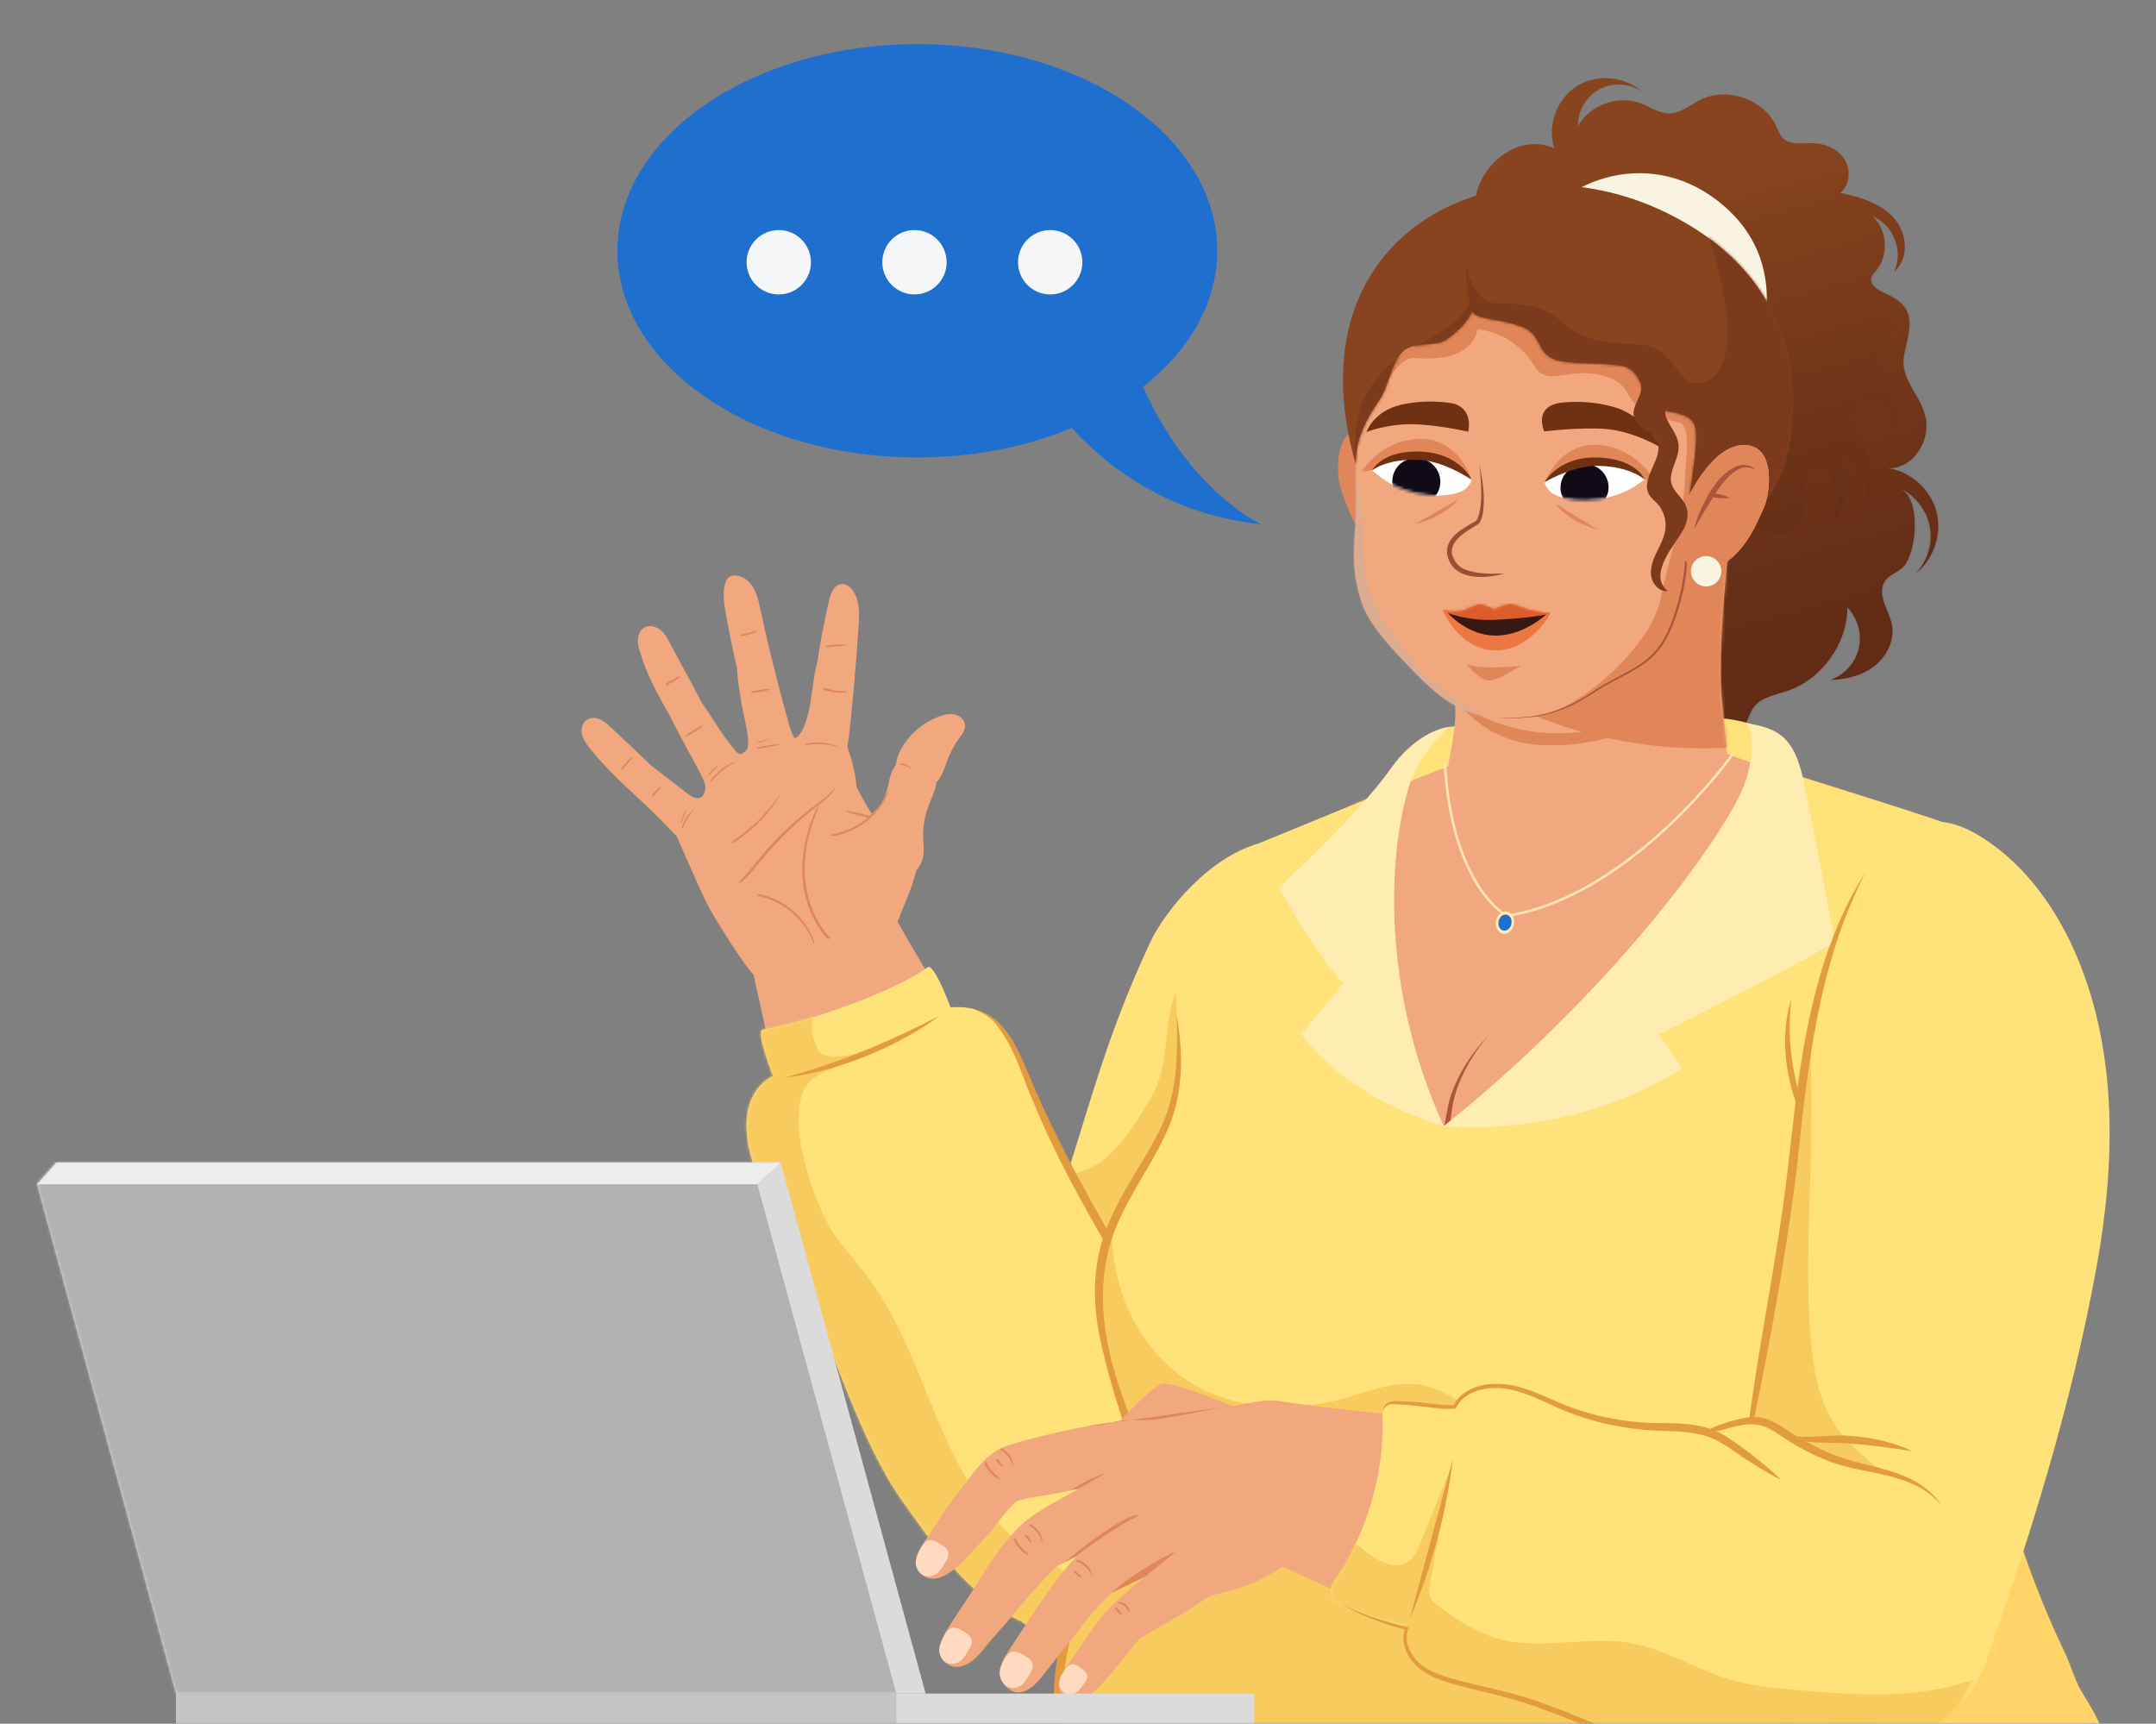 <svg xmlns="http://www.w3.org/2000/svg" width="753" height="602" viewBox="0 0 753 602" fill="none"><rect x="0" y="0" width="753" height="602" fill="#808080" stroke="none"/><g clip-path="url(#clip0_10_1230)"><mask id="mask0_10_1230" style="mask-type:luminance" maskUnits="userSpaceOnUse" x="-94" y="-190" width="1080" height="793"><path d="M986 -190H-94V602.4H986V-190Z" fill="white"></path></mask><g mask="url(#mask0_10_1230)"><path d="M542.52 41.85C543.66 37.1 546.54 32.75 550.67 30.12C557.63 25.69 567.52 26.55 573.62 32.11C569.34 29.07 563.34 28.68 558.7 31.13C554.06 33.58 551.01 38.77 551.12 44.01C555.28 36.64 565.13 33.08 573.05 36.08C576.42 37.36 579.57 39.7 583.18 39.62C587.1 39.54 590.3 36.65 593.8 34.88C603.13 30.17 615.94 34.59 620.37 44.05C621.07 45.54 621.62 47.18 622.81 48.32C625.34 50.75 629.4 49.93 632.92 49.98C637.27 50.03 641.77 51.91 644.14 55.55C646.51 59.19 646.15 64.65 642.76 67.36C649.6 68.79 656.74 70.9 661.42 76.09C666.1 81.28 666.99 90.43 661.53 94.79C664.92 87.91 661.3 78.5 654.17 75.67C659.21 80.41 659.72 89.18 655.26 94.47C654.61 95.24 653.85 95.98 653.6 96.95C652.87 99.71 656.28 101.53 658.89 102.69C670.06 107.69 666.87 114.55 665.05 123.94C663.23 133.33 672.06 138.37 672.78 147.76C673.38 155.6 667.07 164.13 659.24 163.45C667.26 164.62 674.29 170.91 676.33 178.76C678.37 186.6 675.3 195.53 668.86 200.46C673.08 196.27 675.08 189.95 674.03 184.09C672.98 178.23 668.92 173 663.51 170.52C671.19 174.02 669.28 192.32 665.24 197.41C663.33 199.81 659.49 200.68 658.05 203.37C655.48 208.18 660.16 213.85 660.85 218.61C661.63 223.95 658.81 229.4 654.54 232.69C650.27 235.98 644.75 237.32 639.36 237.45C644.22 235.73 648.07 231.41 649.22 226.39C650.37 221.37 648.8 215.8 645.19 212.13C645.15 224.91 636.31 237.2 624.2 241.29C619.99 242.71 615.09 243.48 612.46 247.06C610.82 249.3 610.39 252.31 608.53 254.37C606.06 257.09 601.67 257.31 598.33 255.79C594.99 254.27 592.49 251.37 590.27 248.44C574.21 255.36 553.45 248.16 545.13 232.78C539.68 222.71 539.43 210.74 536.68 199.63C536.2 197.7 535.65 195.74 535.85 193.76C536.69 185.68 540.9 178.05 541.21 169.74C541.66 157.71 532.18 148.27 533.37 135.97C534.48 124.41 532.84 111.46 526.19 101.63C519.54 91.8 512.63 81.53 515.48 68.28C518.02 56.42 530.77 46.58 542.79 51.74C541.79 48.54 541.76 45.09 542.54 41.84L542.52 41.85Z" fill="url(#paint0_linear_10_1230)"></path><mask id="mask1_10_1230" style="mask-type:luminance" maskUnits="userSpaceOnUse" x="514" y="27" width="163" height="230"><path d="M542.52 41.85C543.66 37.1 546.54 32.75 550.67 30.12C557.63 25.69 567.52 26.55 573.62 32.11C569.34 29.07 563.34 28.68 558.7 31.13C554.06 33.58 551.01 38.77 551.12 44.01C555.28 36.64 565.13 33.08 573.05 36.08C576.42 37.36 579.57 39.7 583.18 39.62C587.1 39.54 590.3 36.65 593.8 34.88C603.13 30.17 615.94 34.59 620.37 44.05C621.07 45.54 621.62 47.18 622.81 48.32C625.34 50.75 629.4 49.93 632.92 49.98C637.27 50.03 641.77 51.91 644.14 55.55C646.51 59.19 646.15 64.65 642.76 67.36C649.6 68.79 656.74 70.9 661.42 76.09C666.1 81.28 666.99 90.43 661.53 94.79C664.92 87.91 661.3 78.5 654.17 75.67C659.21 80.41 659.72 89.18 655.26 94.47C654.61 95.24 653.85 95.98 653.6 96.95C652.87 99.71 656.28 101.53 658.89 102.69C670.06 107.69 666.87 114.55 665.05 123.94C663.23 133.33 672.06 138.37 672.78 147.76C673.38 155.6 667.07 164.13 659.24 163.45C667.26 164.62 674.29 170.91 676.33 178.76C678.37 186.6 675.3 195.53 668.86 200.46C673.08 196.27 675.08 189.95 674.03 184.09C672.98 178.23 668.92 173 663.51 170.52C671.19 174.02 669.28 192.32 665.24 197.41C663.33 199.81 659.49 200.68 658.05 203.37C655.48 208.18 660.16 213.85 660.85 218.61C661.63 223.95 658.81 229.4 654.54 232.69C650.27 235.98 644.75 237.32 639.36 237.45C644.22 235.73 648.07 231.41 649.22 226.39C650.37 221.37 648.8 215.8 645.19 212.13C645.15 224.91 636.31 237.2 624.2 241.29C619.99 242.71 615.09 243.48 612.46 247.06C610.82 249.3 610.39 252.31 608.53 254.37C606.06 257.09 601.67 257.31 598.33 255.79C594.99 254.27 592.49 251.37 590.27 248.44C574.21 255.36 553.45 248.16 545.13 232.78C539.68 222.71 539.43 210.74 536.68 199.63C536.2 197.7 535.65 195.74 535.85 193.76C536.69 185.68 540.9 178.05 541.21 169.74C541.66 157.71 532.18 148.27 533.37 135.97C534.48 124.41 532.84 111.46 526.19 101.63C519.54 91.8 512.63 81.53 515.48 68.28C518.02 56.42 530.77 46.58 542.79 51.74C541.79 48.54 541.76 45.09 542.54 41.84L542.52 41.85Z" fill="white"></path></mask><g mask="url(#mask1_10_1230)"><g style="mix-blend-mode:multiply" opacity="0.2"><path d="M500.8 75.37C501.79 91.45 507.71 106.91 515.71 120.89C522.07 131.99 531.16 143.2 543.84 144.95C552.24 146.11 561.56 142.97 568.85 147.29C577.5 152.41 578.13 164.84 584.67 172.48C587.99 176.37 592.88 178.88 597.98 179.31C604.76 179.88 607.58 180.75 613.39 184.02C617.62 186.4 623.5 188.17 627.35 183.97C630.44 180.6 630.84 175.56 630.36 171.01C630.08 168.3 629.88 164.88 632.27 163.57C633.87 162.7 635.92 163.34 637.38 164.43C642.44 168.22 642.4 175.98 640.01 181.83C647.14 176.1 647.47 163.82 640.67 157.72C647.46 160.26 652.37 167.19 652.52 174.44C654.51 167.53 653.28 159.77 649.26 153.81C648.12 152.12 646.73 150.51 646.2 148.54C644.95 143.91 649.76 139.01 654.52 139.62C659.28 140.23 662.7 145.41 662 150.16C664.15 142.81 659.1 134.18 651.64 132.45C655.09 131.67 658.9 132.77 661.4 135.26C658.21 132.07 653.5 125.45 656.53 121.15C657.83 119.3 659.67 117.78 660.44 115.66C661.43 112.96 660.44 109.89 658.78 107.54C657.12 105.19 654.87 103.35 652.91 101.25C651.67 99.92 650.47 98.1 651.14 96.41C651.72 94.94 653.4 94.32 654.77 93.54C657.22 92.14 659.08 89.73 659.81 87C661.91 89.37 659.04 93.15 659.94 96.18C660.67 98.66 663.54 99.67 665.93 100.67C670.71 102.68 675.03 106.22 677.03 111C680.63 119.63 674.68 126.35 675.03 134.69C675.38 142.97 680.29 152.4 683.33 159.97C687.6 170.6 691.42 182.51 687.52 193.28C685.03 200.17 679.62 205.72 677.29 212.66C675.37 218.37 675.67 224.54 675.06 230.53C674.45 236.52 672.59 242.9 667.71 246.43C664.92 248.45 661.57 249.11 658.54 250.64C655.51 252.17 653.6 254.94 650.75 256.1C642.89 259.29 633.66 256.68 625.63 260.83C621 263.23 617.08 267.13 612.04 268.45C607.12 269.74 601.92 268.34 597.08 266.77C576.59 260.13 557.04 250.1 540.75 236.01C524.46 221.92 511.52 203.66 505.18 183.08C501.06 169.7 499.77 155.63 498.6 141.68C497.69 130.86 498.97 122.32 502.57 112.18C504.25 107.45 506.01 102.71 508.62 98.42" fill="#7C3A1D"></path></g></g><path d="M464.087 367.718C481.684 356.495 486.85 333.132 475.627 315.536C464.404 297.939 441.041 292.773 423.445 303.996C405.848 315.219 400.682 338.582 411.905 356.178C423.128 373.775 446.491 378.941 464.087 367.718Z" fill="#FFB74D"></path><path d="M401.66 329.2C386.73 361.33 381.48 382.87 371.59 413.75C357.29 458.37 344 522.73 342.37 528.15C340.09 535.75 420.25 562.73 422.89 556.74C444.52 507.7 448.58 493.83 466.27 450.1C477.63 422.02 498.2 381.54 495.56 341.18C493.8 314.22 468.28 288.04 441.43 294.12C422.47 298.41 406.54 318.7 401.66 329.21V329.2Z" fill="#FFE27A"></path><mask id="mask2_10_1230" style="mask-type:luminance" maskUnits="userSpaceOnUse" x="342" y="293" width="154" height="265"><path d="M401.66 329.2C386.73 361.33 381.48 382.87 371.59 413.75C357.29 458.37 344 522.73 342.37 528.15C340.09 535.75 420.25 562.73 422.89 556.74C444.52 507.7 448.58 493.83 466.27 450.1C477.63 422.02 498.2 381.54 495.56 341.18C493.8 314.22 468.28 288.04 441.43 294.12C422.47 298.41 406.54 318.7 401.66 329.21V329.2Z" fill="white"></path></mask><g mask="url(#mask2_10_1230)"><path d="M358.69 414.21C358.85 418.73 359.14 423.92 359.33 424.76C360.69 430.77 363.38 436.52 367.77 440.93C373.96 447.15 386.8 455.6 396.1 453.26C419.72 447.31 423.54 405.66 422.62 386.48C422.16 376.79 421.35 367.11 421.2 357.41C421.12 352.56 421.18 347.71 421.53 342.88C421.72 340.2 421.33 331.28 423.25 329.38C418.22 334.38 414.54 337.66 411.46 344.54C406.69 355.2 408.2 365.66 404.99 376.5C403.79 380.56 401.54 384.22 399.31 387.82C393.28 397.59 385.79 408.35 374.41 409.86C369.1 410.57 363.76 409.07 358.72 407.25C358.53 407.18 358.57 410.46 358.7 414.2L358.69 414.21Z" fill="#F7CB5E"></path></g><path d="M416.714 564.529C433.792 547.451 433.792 519.763 416.714 502.685C399.636 485.607 371.948 485.608 354.871 502.685C337.793 519.763 337.793 547.451 354.87 564.529C371.948 581.606 399.636 581.606 416.714 564.529Z" fill="#F2A87E"></path><path d="M262.55 337.28C262.55 337.28 275.51 397.84 282.32 418.34C289.36 439.55 302.74 488.59 314.99 507.05C327.24 525.51 336.1 537.51 344.23 547.62L418.15 501.36C418.15 501.36 413.13 493.33 406.66 479.69C399.52 464.65 390.97 444.45 381.46 430.26C371.95 416.07 363.16 400.76 349.08 379.95C334.86 358.92 318.91 331.64 312.27 319.97C305.26 307.66 260.27 330.21 262.56 337.29L262.55 337.28Z" fill="#F2A87E"></path><path d="M344.23 547.62C336.1 537.51 327.24 525.51 314.99 507.05C302.74 488.59 289.36 439.56 282.32 418.34C275.52 397.84 262.55 337.28 262.55 337.28C262.52 337.18 262.53 337.07 262.51 336.96C260.07 324.48 266.88 311.69 279.18 307.05C292 302.22 306.21 307.96 312.24 319.93C312.24 319.93 312.25 319.95 312.26 319.96C318.9 331.63 334.85 358.91 349.07 379.94C363.14 400.75 371.93 416.06 381.45 430.25C390.97 444.45 399.51 464.65 406.65 479.68C410.37 487.52 413.61 493.5 415.69 497.17C416.56 498.48 417.35 499.84 418.07 501.23C418.12 501.3 418.14 501.35 418.14 501.35C423.71 512.22 424.73 525.33 419.85 537.55C410.89 559.99 385.43 570.92 362.99 561.96C355.26 558.87 348.89 553.82 344.24 547.62H344.23Z" fill="#F2A87E"></path><mask id="mask3_10_1230" style="mask-type:luminance" maskUnits="userSpaceOnUse" x="262" y="305" width="161" height="261"><path d="M344.23 547.62C336.1 537.51 327.24 525.51 314.99 507.05C302.74 488.59 289.36 439.56 282.32 418.34C275.52 397.84 262.55 337.28 262.55 337.28C262.52 337.18 262.53 337.07 262.51 336.96C260.07 324.48 266.88 311.69 279.18 307.05C292 302.22 306.21 307.96 312.24 319.93C312.24 319.93 312.25 319.95 312.26 319.96C318.9 331.63 334.85 358.91 349.07 379.94C363.14 400.75 371.93 416.06 381.45 430.25C390.97 444.45 399.51 464.65 406.65 479.68C410.37 487.52 413.61 493.5 415.69 497.17C416.56 498.48 417.35 499.84 418.07 501.23C418.12 501.3 418.14 501.35 418.14 501.35C423.71 512.22 424.73 525.33 419.85 537.55C410.89 559.99 385.43 570.92 362.99 561.96C355.26 558.87 348.89 553.82 344.24 547.62H344.23Z" fill="white"></path></mask><g mask="url(#mask3_10_1230)"><path d="M259.98 406.38C259.98 406.38 371.64 588.62 446.63 533.94C469.31 517.4 443.19 587.01 443.19 587.01C443.19 587.01 302.39 618.95 300.11 616.29C297.83 613.63 158.5 325.26 158.5 325.26L259.98 406.38Z" fill="#E08658"></path></g><path d="M331.98 351.8C331.98 351.8 326.21 336.08 323.97 337.84C316.76 343.48 289.51 355.31 266.32 359.65C263.9 360.1 270 375.82 270 375.82C270 375.82 249.89 383.6 268.9 420.06C284.69 450.35 296.88 498.29 314.88 523.76C332.88 549.23 361.2 591.36 407.08 557.45C452.96 523.54 401.24 464.09 398.55 454.64C395.86 445.19 370.94 410.15 360.51 381.04C351.58 356.11 344.47 350.99 331.98 351.79V351.8Z" fill="#FFE27A"></path><mask id="mask4_10_1230" style="mask-type:luminance" maskUnits="userSpaceOnUse" x="260" y="337" width="166" height="234"><path d="M331.98 351.8C331.98 351.8 326.21 336.08 323.97 337.84C316.76 343.48 289.51 355.31 266.32 359.65C263.9 360.1 270 375.82 270 375.82C270 375.82 249.89 383.6 268.9 420.06C284.69 450.35 296.88 498.29 314.88 523.76C332.88 549.23 361.2 591.36 407.08 557.45C452.96 523.54 401.24 464.09 398.55 454.64C395.86 445.19 370.94 410.15 360.51 381.04C351.58 356.11 344.47 350.99 331.98 351.79V351.8Z" fill="white"></path></mask><g mask="url(#mask4_10_1230)"><path d="M285.73 348.68C283.6 352.75 282.95 357.58 283.91 362.07C284.14 363.14 285.63 366.86 286.42 367.62C289.65 370.73 301.29 367.58 306.35 366.13C299.34 370.94 291.32 371.68 284.31 376.49C271.64 385.2 284.19 420.38 290.99 430.58C294.37 435.64 298.59 440.08 302.29 444.9C322.85 471.68 326.72 509.28 350.23 533.5C368.75 552.57 398.41 559.92 423.69 551.71C425.17 560.18 420.27 568.34 415.38 575.42C411.45 581.12 407.25 586.85 401.45 590.64C394.04 595.48 384.88 596.59 376.08 597.54C369.73 598.23 363.22 598.89 357.05 597.26C348.44 594.99 341.62 588.6 335.3 582.33C319.24 566.39 303.48 550.25 290.04 532.06C273.8 510.09 269.72 477.15 260.85 451.81C256.97 440.72 252.44 429.76 250.5 418.18C248.56 406.6 249.5 394.03 255.89 384.17C257.51 381.67 259.53 379.2 259.75 376.22C259.98 373.04 258.07 370.1 257.59 366.95C256.86 362.12 259.66 357.3 263.5 354.27C267.34 351.24 272.08 349.66 276.72 348.13" fill="#F7CB5E"></path></g><path d="M328.26 354.72C316.86 363.05 303.8 369.02 290.31 373.09C289.16 373.4 286.14 374.18 284.96 374.49C283.81 374.73 280.67 375.38 279.54 375.59C277.79 375.85 275.82 376.13 274.07 376.33C292.94 371.25 310.92 363.68 328.26 354.72Z" fill="#E29B3D"></path><path d="M340.31 352.49C350.77 354.82 355.27 365.84 359.05 374.72C365.42 389.98 372.89 404.73 380.91 419.18C390.62 436.53 400.6 453.8 409.2 471.75C412.08 477.71 415.42 483.49 418.02 489.59C414.84 483.76 411.27 478.19 407.96 472.41C392.06 443.32 373.43 415.57 360.86 384.75C357.45 377.17 355.36 369.12 350.95 362.16C349.18 359.41 347.51 356.57 344.69 354.79C343.32 353.91 341.84 353.15 340.32 352.49H340.31Z" fill="#E29B3D"></path><path d="M506.21 253.84C506.21 253.84 590.57 245.97 610.45 252.57C621.1 256.11 617.81 274.68 617.81 274.68C617.81 274.68 492.04 315.1 485.73 282.63C482.19 264.41 506.21 253.85 506.21 253.85V253.84Z" fill="#FFE27A"></path><path d="M653.02 337.28C650.81 335.32 681.07 288.22 678.29 287.33C666.73 283.74 639.2 274.96 638.47 274.67C638.23 274.58 618.72 268.23 609.16 265.44C604.09 263.9 599.46 261.03 594.11 260.9C588.66 260.73 583.97 262.49 578.78 263.14C566.94 264.56 553.06 261.87 541.09 261.25C524.36 260.45 509.42 265.98 494.24 272.16C492.31 272.96 490.37 273.77 488.39 274.57C485.34 275.82 482.25 277.08 479.16 278.29C479.06 278.34 478.97 278.39 478.87 278.44C478.29 278.69 477.71 278.94 477.08 279.19C475.82 279.69 474.57 280.24 473.31 280.75C461.61 285.52 458.4 305.13 446.71 309.94C432.5 315.71 446 328.3 443.18 343.25C437.9 371.31 490 463.82 525.31 485.21C532.68 489.67 655.48 339.38 653.02 337.28Z" fill="#F2A87E"></path><mask id="mask5_10_1230" style="mask-type:luminance" maskUnits="userSpaceOnUse" x="440" y="260" width="239" height="226"><path d="M653.02 337.28C650.81 335.32 681.07 288.22 678.29 287.33C666.73 283.74 639.2 274.96 638.47 274.67C638.23 274.58 618.72 268.23 609.16 265.44C604.09 263.9 599.46 261.03 594.11 260.9C588.66 260.73 583.97 262.49 578.78 263.14C566.94 264.56 553.06 261.87 541.09 261.25C524.36 260.45 509.42 265.98 494.24 272.16C492.31 272.96 490.37 273.77 488.39 274.57C485.34 275.82 482.25 277.08 479.16 278.29C479.06 278.34 478.97 278.39 478.87 278.44C478.29 278.69 477.71 278.94 477.08 279.19C475.82 279.69 474.57 280.24 473.31 280.75C461.61 285.52 458.4 305.13 446.71 309.94C432.5 315.71 446 328.3 443.18 343.25C437.9 371.31 490 463.82 525.31 485.21C532.68 489.67 655.48 339.38 653.02 337.28Z" fill="white"></path></mask><g mask="url(#mask5_10_1230)"><path d="M628.08 262.71C628.08 262.71 585.63 355.1 542.47 393.95C499.31 432.8 488.66 368.82 484.78 354.18C480.9 339.55 487.31 268.13 487.31 268.13C487.31 268.13 445.26 275.89 447.17 279.19C449.09 282.49 482.81 460.2 484.3 460.18C485.79 460.16 647.06 386.49 647.06 386.49L680.53 266.19L628.07 262.71H628.08Z" fill="#E08658"></path></g><path d="M520.16 361.22C514.87 367.34 510.6 374.47 508.23 382.21C507.9 383.49 507.49 385.03 507.29 386.34C506.53 391.42 505.8 396.68 506.05 401.83C506.09 402.17 506.13 402.56 506.22 402.82C506.21 402.79 506.24 402.86 506.16 402.7C506.5 403.28 506.31 404.02 505.73 404.36C505.15 404.7 504.41 404.51 504.07 403.93C503.85 403.53 503.83 403.2 503.77 402.79C503.51 397.13 504.73 391.57 505.8 386.05C506.07 384.71 506.58 383.12 507 381.82C509.82 374.09 514.49 367.13 520.16 361.23V361.22Z" fill="#AD553A"></path><path d="M371.52 624.49C372.16 632.4 372.81 641.82 377.13 648.77C377.68 649.69 378.27 650.55 378.96 651.32C508.17 691.72 644.17 677.77 668.05 671.92C693.24 665.71 715.8 657.83 738.12 650.45C738.46 650.11 748.35 624.24 727.66 591.95C724.61 587.19 723.3 581.7 721.25 577.45C716.15 566.78 711.64 555.95 707.76 544.97C703.32 532.49 699.61 519.85 696.58 507.11C696.48 506.67 696.37 506.24 696.27 505.85C696.06 504.88 695.81 503.86 695.6 502.89C695.44 502.16 695.29 501.44 695.13 500.66C694.93 499.93 694.77 499.21 694.62 498.48C694.41 497.56 694.26 496.64 694.05 495.77C693.84 494.65 693.58 493.49 693.37 492.38C693.16 491.26 692.9 490.15 692.69 488.99C692.11 485.84 691.54 482.64 691.01 479.44C690.96 479.15 690.91 478.91 690.85 478.62C690.69 477.7 690.53 476.78 690.43 475.86C690.22 474.6 690.01 473.34 689.85 472.03C689.48 469.8 689.16 467.52 688.89 465.24C688.73 464.08 688.57 462.96 688.46 461.8C688.3 460.78 688.19 459.76 688.08 458.74C687.81 456.31 687.53 453.94 687.26 451.56C686.98 448.65 686.7 445.74 686.47 442.82C686.36 441.85 686.3 440.88 686.24 439.91C686.13 438.94 686.07 437.97 686.01 437C685.89 435.45 685.77 433.89 685.66 432.34C685.65 431.51 685.59 430.69 685.53 429.86C685.47 428.94 685.41 428.01 685.4 427.09C685.34 426.17 685.28 425.24 685.22 424.32C685.21 423.4 685.15 422.47 685.14 421.55C685.08 420.63 685.02 419.7 685.01 418.78C685 417.86 684.94 416.93 684.93 416.01C684.62 407.31 684.56 398.62 684.64 389.87C684.72 384.86 684.85 379.86 685.03 374.8C685.06 373.58 685.1 372.37 685.18 371.1C685.25 368.67 685.41 366.19 685.52 363.76C685.55 362.5 685.63 361.28 685.72 360.06C685.99 354.95 686.37 349.89 686.74 344.79C687.66 333.16 687.27 321.46 687.65 309.74C687.65 309.59 687.65 309.4 687.69 309.2C687.87 304.63 689.13 300.09 689.41 295.57C689.57 292.99 690.74 292.93 688.28 290.82C686.07 288.86 625.96 270.36 625.23 270.08C622.51 277.79 575.94 352.34 549.01 370.28C540.24 376.08 522.9 387.34 504.29 393.31C465.7 353.29 480.14 290.55 479.2 278.32C479.1 278.37 449.9 290.31 438.21 295.13C424 300.9 414.75 315.07 411.93 330.02C406.65 358.08 420.56 377.34 401.98 402.41C381.77 429.64 378.63 468.47 394.28 498.59C396.12 502.16 398.26 505.78 398.51 509.86C399.12 519.57 390.89 525.9 386.32 533.15C385.13 535.01 384.08 536.87 383.09 538.73C373.89 556.25 370.49 574.26 369.63 593.86C369.55 595.51 370.83 615.92 371.57 624.51L371.52 624.49Z" fill="#FFE27A"></path><mask id="mask6_10_1230" style="mask-type:luminance" maskUnits="userSpaceOnUse" x="369" y="270" width="372" height="410"><path d="M371.52 624.49C372.16 632.4 372.81 641.82 377.13 648.77C377.68 649.69 378.27 650.55 378.96 651.32C508.17 691.72 644.17 677.77 668.05 671.92C693.24 665.71 715.8 657.83 738.12 650.45C738.46 650.11 748.35 624.24 727.66 591.95C724.61 587.19 723.3 581.7 721.25 577.45C716.15 566.78 711.64 555.95 707.76 544.97C703.32 532.49 699.61 519.85 696.58 507.11C696.48 506.67 696.37 506.24 696.27 505.85C696.06 504.88 695.81 503.86 695.6 502.89C695.44 502.16 695.29 501.44 695.13 500.66C694.93 499.93 694.77 499.21 694.62 498.48C694.41 497.56 694.26 496.64 694.05 495.77C693.84 494.65 693.58 493.49 693.37 492.38C693.16 491.26 692.9 490.15 692.69 488.99C692.11 485.84 691.54 482.64 691.01 479.44C690.96 479.15 690.91 478.91 690.85 478.62C690.69 477.7 690.53 476.78 690.43 475.86C690.22 474.6 690.01 473.34 689.85 472.03C689.48 469.8 689.16 467.52 688.89 465.24C688.73 464.08 688.57 462.96 688.46 461.8C688.3 460.78 688.19 459.76 688.08 458.74C687.81 456.31 687.53 453.94 687.26 451.56C686.98 448.65 686.7 445.74 686.47 442.82C686.36 441.85 686.3 440.88 686.24 439.91C686.13 438.94 686.07 437.97 686.01 437C685.89 435.45 685.77 433.89 685.66 432.34C685.65 431.51 685.59 430.69 685.53 429.86C685.47 428.94 685.41 428.01 685.4 427.09C685.34 426.17 685.28 425.24 685.22 424.32C685.21 423.4 685.15 422.47 685.14 421.55C685.08 420.63 685.02 419.7 685.01 418.78C685 417.86 684.94 416.93 684.93 416.01C684.62 407.31 684.56 398.62 684.64 389.87C684.72 384.86 684.85 379.86 685.03 374.8C685.06 373.58 685.1 372.37 685.18 371.1C685.25 368.67 685.41 366.19 685.52 363.76C685.55 362.5 685.63 361.28 685.72 360.06C685.99 354.95 686.37 349.89 686.74 344.79C687.66 333.16 687.27 321.46 687.65 309.74C687.65 309.59 687.65 309.4 687.69 309.2C687.87 304.63 689.13 300.09 689.41 295.57C689.57 292.99 690.74 292.93 688.28 290.82C686.07 288.86 625.96 270.36 625.23 270.08C622.51 277.79 575.94 352.34 549.01 370.28C540.24 376.08 522.9 387.34 504.29 393.31C465.7 353.29 480.14 290.55 479.2 278.32C479.1 278.37 449.9 290.31 438.21 295.13C424 300.9 414.75 315.07 411.93 330.02C406.65 358.08 420.56 377.34 401.98 402.41C381.77 429.64 378.63 468.47 394.28 498.59C396.12 502.16 398.26 505.78 398.51 509.86C399.12 519.57 390.89 525.9 386.32 533.15C385.13 535.01 384.08 536.87 383.09 538.73C373.89 556.25 370.49 574.26 369.63 593.86C369.55 595.51 370.83 615.92 371.57 624.51L371.52 624.49Z" fill="white"></path></mask><g mask="url(#mask6_10_1230)"><g style="mix-blend-mode:multiply" opacity="0.31"><path d="M701.98 294.94C701.98 294.94 680.46 483.11 629.29 496.09C578.12 509.07 560.67 509.3 560.67 509.3C560.67 509.3 626.35 510.04 632.74 526.62C639.14 543.2 686.25 652 528.03 683.13C369.81 714.26 733.9 691.5 733.9 691.5C733.9 691.5 863.91 617.3 839.81 579.63C815.71 541.95 791.27 246.71 785.13 244.67C778.99 242.63 701.98 294.96 701.98 294.96V294.94Z" fill="#FFB13F"></path></g><path d="M355.97 540.87C360.49 519.28 368.73 499.74 369.59 477.88C370.47 455.45 377.75 433.45 389.15 414.2C390.64 411.68 392.2 409.2 393.76 406.73C381.08 432.92 391.8 469.03 417.16 483.67C432.39 492.47 451.36 493.31 468.33 488.65C477.92 486.01 487.72 481.68 497.42 483.88C502.55 485.04 507.08 487.94 511.57 490.68C531.24 502.67 553.91 512.63 576.68 509.14C570.44 541.53 577.75 576.31 596.5 603.45C599.69 608.07 603.09 614.76 599.02 618.62C597.31 620.24 594.81 620.64 592.47 620.96C551.04 626.57 509.27 630.7 467.42 630.05C432.78 629.51 384.96 632.22 363.06 599.76C351.7 582.92 351.82 560.76 355.98 540.87H355.97Z" fill="#F7CB5E"></path></g><path d="M506.21 253.84C506.21 253.84 495.93 262.07 492.09 274.68C484.67 299.04 482.5 345.82 504.25 393.29C504.25 393.29 472.35 385.09 454.54 361.22L469.06 343.52C469.06 343.52 459.31 333.01 446.71 309.94C446.71 309.94 474.13 284.88 485.73 268.43C494.02 256.68 503.43 254.1 506.21 253.84Z" fill="#FFECB0"></path><path d="M610.45 252.57C610.45 252.57 615.27 264.13 606.16 280.6C589.79 310.21 549.41 357.33 504.24 393.29C504.24 393.29 547.15 398.55 587.59 373.11L579.37 361.22C579.37 361.22 618.36 342.06 640.89 329.12C640.89 329.12 633.82 291.16 629.7 271.85C626.21 255.47 618.84 254.36 610.45 252.57Z" fill="#FFECB0"></path><path d="M411.02 354.72C413.1 366.9 413.34 379.76 409.02 391.52C404.67 403.07 397.02 413.07 391.79 424.17C384.42 438.69 383.78 455.45 387.27 471.21C389.79 483.19 394.73 494.54 398.65 506.13C399.53 508.8 400.79 511.96 399.32 514.79C398.81 515.91 397.97 516.46 398.57 517.57C400.39 520.38 404.88 521.83 408.13 522.96C411.96 524.18 415.93 525.09 420.01 525.64C413.27 526.34 400.16 525.19 395.91 519.12C395.08 517.99 394.97 515.89 395.69 514.72C397.46 512.17 396.53 510.29 395.54 507.16C391.96 495.72 387.92 483.32 385.17 471.69C380.94 454.75 381.06 438.8 389.16 422.92C394.46 411.7 402.08 402.08 406.8 390.71C411.32 379.32 411.3 366.84 411.01 354.74L411.02 354.72Z" fill="#E29B3D"></path><path d="M416.63 531.35C408.69 531.91 400.13 529.29 397.19 521.14C396.96 520.69 396.77 520.2 397.8 519.11C399.3 518.88 399.58 519.26 399.82 519.68C400.1 520.07 400.4 520.44 400.67 520.84C402.28 522.99 403.81 525.24 406.07 526.75C409.19 528.87 413.07 529.92 416.64 531.35H416.63Z" fill="#E29B3D"></path><path d="M397.8 519.1C397.8 519.1 369.93 552.16 369.58 593.83C369.29 628.77 377.13 648.75 377.13 648.75" stroke="#E29B3D" stroke-width="3.18" stroke-miterlimit="10"></path><path d="M645.07 319.1C635.24 339.92 631.88 363.71 628.82 386.49C623.73 424.39 618.25 463.31 610.68 500.97C607.12 518.66 605.3 537.47 605.11 555.4C604.97 568.18 620.17 570.47 630.27 573.42C636.26 575.17 689.65 591.17 692.55 583.11C709.01 537.36 723.56 490.35 732.28 442.27C738.8 406.33 739.61 368.15 725.58 334.56C718.52 317.67 707.46 302 692 292.31C685.83 288.44 678.31 285.53 671.35 287.75C666.89 289.17 663.31 292.52 660.18 296.02C653.87 303.08 648.96 310.86 645.07 319.11V319.1Z" fill="#FFE27A"></path><mask id="mask7_10_1230" style="mask-type:luminance" maskUnits="userSpaceOnUse" x="605" y="286" width="132" height="300"><path d="M645.07 319.1C635.24 339.92 631.88 363.71 628.82 386.49C623.73 424.39 618.25 463.31 610.68 500.97C607.12 518.66 605.3 537.47 605.11 555.4C604.97 568.18 620.17 570.47 630.27 573.42C636.26 575.17 689.65 591.17 692.55 583.11C709.01 537.36 723.56 490.35 732.28 442.27C738.8 406.33 739.61 368.15 725.58 334.56C718.52 317.67 707.46 302 692 292.31C685.83 288.44 678.31 285.53 671.35 287.75C666.89 289.17 663.31 292.52 660.18 296.02C653.87 303.08 648.96 310.86 645.07 319.11V319.1Z" fill="white"></path></mask><g mask="url(#mask7_10_1230)"><path d="M609.93 548.84C594.1 541.28 580.27 528.53 574.49 512.02C572.26 505.66 571.3 498.49 573.88 492.26C579.94 477.58 591.46 465.21 597.8 450.42C601.57 441.62 603.95 432.3 606.31 423.02C611.57 402.38 616.83 381.73 622.09 361.09C624.24 352.65 626.52 343.95 631.84 337.05C632.42 361.58 632.99 386.13 632.28 410.66C631.74 429.36 630.8 448.33 632.39 467.1C633.3 477.81 635.01 488.88 640.99 497.81C648.14 508.49 660.45 514.71 668.22 524.95C674.13 532.74 677.1 542.72 676.41 552.48C676.27 554.49 675.92 556.63 674.56 558.12C672.6 560.28 669.29 560.36 666.37 560.25C647.97 559.55 629.3 557.37 612.44 549.99C611.6 549.62 610.76 549.24 609.93 548.84Z" fill="#F7CB5E"></path></g><path d="M693.039 582.059C702.925 559.004 692.089 532.232 668.837 522.261C645.584 512.29 618.72 522.897 608.834 545.951C598.948 569.006 609.784 595.778 633.036 605.749C656.289 615.72 683.153 605.114 693.039 582.059Z" fill="#FFE27A"></path><path d="M651.46 304.8C635.09 336.67 631.28 372.41 627.62 407.51C623.19 442.79 616.61 477.66 609.04 512.37C612.36 477.02 620.57 442.37 624.52 407.14C625.54 398.36 626.5 389.51 627.68 380.7C631.19 354.38 637.02 327.46 651.46 304.79V304.8Z" fill="#E29B3D"></path><path d="M625.64 348.89C624.17 361.43 625.55 374.23 629.76 386.14L627.89 386.84C623.34 374.9 621.77 361.22 625.64 348.89Z" fill="#E29B3D"></path><path d="M667.72 598.341C689.634 588.15 699.138 562.123 688.947 540.209C678.756 518.295 652.729 508.791 630.815 518.982C608.901 529.173 599.397 555.199 609.588 577.113C619.779 599.028 645.805 608.531 667.72 598.341Z" fill="#F2A87E"></path><path d="M468.585 524.879C473.636 511.113 466.572 495.859 452.806 490.808C439.041 485.757 423.786 492.821 418.735 506.587C413.684 520.352 420.749 535.606 434.514 540.658C448.28 545.709 463.534 538.644 468.585 524.879Z" fill="#F9B589"></path><path d="M432.19 539.74C432.19 539.74 488.2 566.17 508.62 573.2C529.76 580.47 577.76 596.05 599.87 597.51C621.98 598.97 635.99 602.73 648.96 602.4L657.02 515.57C657.02 515.57 647.59 514.68 632.82 511.56C616.54 508.11 594.78 505.88 577.73 504.83C560.67 503.78 543.68 498.26 518.6 496.83C493.26 495.38 461.89 491.51 448.58 489.71C434.54 487.81 425.18 537.26 432.2 539.74H432.19Z" fill="#F2A87E"></path><path d="M632.81 511.56C641.3 513.36 648.02 514.41 652.2 514.98C653.77 515.09 655.33 515.28 656.87 515.55C656.96 515.55 657.01 515.56 657.01 515.56C669.02 517.73 680.07 524.87 686.82 536.17C699.22 556.91 692.56 583.94 671.73 596.18C663.34 601.11 654.98 602.11 654.98 602.11C640.97 603.39 620.83 602.59 598.87 599.62C575.08 596.4 529.75 580.46 508.61 573.19C488.19 566.17 432.18 539.73 432.18 539.73C432.08 539.7 432 539.62 431.91 539.57C420.5 533.94 414.47 520.76 418.25 508.17C422.19 495.05 435.37 487.23 448.54 489.7C448.55 489.7 448.56 489.7 448.57 489.7C461.87 491.5 493.24 495.37 518.59 496.82C543.67 498.25 560.98 501.33 577.98 503.08C595.48 504.88 616.53 508.11 632.81 511.55V511.56Z" fill="#F2A87E"></path><path d="M658.93 515.38C649.79 512.58 640.54 510.57 632.47 505.37C624.4 500.17 615.75 491.95 605.42 496.51C603.65 497.3 602.02 498.45 600.19 499.08C598.15 499.79 595.96 499.8 593.81 499.77C582.33 499.58 570.86 498.09 559.67 495.33C547.38 492.31 535.18 483.89 522.51 483.25C517.8 483.01 512.76 484.6 509.83 488.54C509.22 489.36 508.68 490.29 507.81 490.77C506.95 491.24 505.92 491.18 504.96 491.1C499.67 490.67 494.37 490.24 489.08 489.81C487.22 489.66 485.06 489.63 483.83 491.12C482.8 492.36 482.82 494.2 482.86 495.86C483.16 507.64 481.04 519.4 477.05 530.48C475 536.18 472.45 541.7 469.52 547C467.79 550.11 462.63 555.09 465.54 558.64C466.67 560.01 468.36 560.78 470 561.46C476.77 564.27 483.82 566.41 491.02 567.83C488.86 572.99 491.94 579.13 496.51 582.37C501.08 585.61 506.76 586.71 512.22 587.96C535.76 593.37 556.85 605.14 580.05 611.47C602.65 617.64 626.85 619.62 649.84 614.38C663.75 611.21 678.27 605.23 685.96 592.44C689.56 586.46 691.36 579.45 692.61 572.46C694.9 559.73 695.31 545.63 688.68 534.78C682.19 524.16 670.36 518.89 658.96 515.39L658.93 515.38Z" fill="#FFE27A"></path><mask id="mask8_10_1230" style="mask-type:luminance" maskUnits="userSpaceOnUse" x="464" y="483" width="231" height="135"><path d="M658.93 515.38C649.79 512.58 640.54 510.57 632.47 505.37C624.4 500.17 615.75 491.95 605.42 496.51C603.65 497.3 602.02 498.45 600.19 499.08C598.15 499.79 595.96 499.8 593.81 499.77C582.33 499.58 570.86 498.09 559.67 495.33C547.38 492.31 535.18 483.89 522.51 483.25C517.8 483.01 512.76 484.6 509.83 488.54C509.22 489.36 508.68 490.29 507.81 490.77C506.95 491.24 505.92 491.18 504.96 491.1C499.67 490.67 494.37 490.24 489.08 489.81C487.22 489.66 485.06 489.63 483.83 491.12C482.8 492.36 482.82 494.2 482.86 495.86C483.16 507.64 481.04 519.4 477.05 530.48C475 536.18 472.45 541.7 469.52 547C467.79 550.11 462.63 555.09 465.54 558.64C466.67 560.01 468.36 560.78 470 561.46C476.77 564.27 483.82 566.41 491.02 567.83C488.86 572.99 491.94 579.13 496.51 582.37C501.08 585.61 506.76 586.71 512.22 587.96C535.76 593.37 556.85 605.14 580.05 611.47C602.65 617.64 626.85 619.62 649.84 614.38C663.75 611.21 678.27 605.23 685.96 592.44C689.56 586.46 691.36 579.45 692.61 572.46C694.9 559.73 695.31 545.63 688.68 534.78C682.19 524.16 670.36 518.89 658.96 515.39L658.93 515.38Z" fill="white"></path></mask><g mask="url(#mask8_10_1230)"><path d="M464.47 526.32C467.78 533.55 473.26 539.78 480 544C483.41 546.13 487.84 547.74 491.33 545.75C493.84 544.32 495.09 541.44 496.17 538.76C499.67 530.1 503.16 521.44 506.66 512.78C504.26 526.21 501.86 539.64 499.46 553.06C499.19 554.58 498.93 556.18 499.46 557.62C500.03 559.13 501.38 560.19 502.68 561.15C508.92 565.76 515.53 570.13 523 572.25C538.09 576.54 554.41 571.11 569.86 573.92C581.99 576.12 592.66 583.22 604.49 586.68C611.92 588.85 619.69 589.55 627.4 590.24C654.07 592.63 683.5 594.28 704.88 578.15C698.05 592.32 689.42 606.68 675.52 614.03C664.72 619.74 652.04 620.49 639.83 620.35C625.76 620.18 611.72 618.99 597.69 617.79C574.46 615.81 551.1 613.8 528.54 607.94C505.98 602.08 484.03 592.1 467.16 576.02C463.44 572.47 459.93 568.56 457.86 563.85C452.24 551.01 458.64 536.36 464.94 523.83" fill="#F7CB5E"></path></g><path d="M467.33 559.71C475.16 563.58 483.44 566.48 491.96 568.35C489.5 574.55 494.25 581.02 499.86 583.57C505.53 586.27 511.91 587.43 518.01 588.97C524.22 590.43 530.5 591.91 536.59 594.03C542.68 596.1 548.59 598.56 554.52 600.95C572.19 608.22 590.56 613.95 609.47 616.73C615.78 617.53 622.19 617.63 628.56 617.17C622.22 618.04 615.78 618.14 609.38 617.62C590.24 615.53 571.6 609.94 553.81 602.73C547.86 600.38 541.94 598 535.96 595.87C526.98 592.65 517.5 590.88 508.29 588.33C505.2 587.48 502.08 586.48 499.16 584.94C493.34 582.1 488.38 575.2 490.77 568.56L491.15 569.26C482.84 567.13 474.81 563.91 467.34 559.71H467.33Z" fill="#E29B3D"></path><path d="M492.38 565.37C497.2 547.39 502.5 527.69 507.4 509.72C505.06 528.84 499.97 547.66 492.38 565.37Z" fill="#E29B3D"></path><path d="M483.09 492.56C483.28 489.73 486.01 489.19 488.4 489.38C490.61 489.41 492.82 489.55 495.01 489.73C499.3 490.04 503.73 490.91 507.99 490.77L507.52 491.1C509.86 486.03 515.61 483.71 520.87 483.35C531.58 482.5 540.82 488.99 550.6 492.18C560.29 495.51 570.47 497.09 580.72 497.03C588.58 496.99 597.12 497.53 603.76 502.26C610.28 506.66 616.35 511.36 622.04 516.82C617.35 514.5 612.96 511.75 608.65 508.89C604.32 506.03 600.32 502.79 595.62 501.46C590.93 500.03 585.82 499.87 580.66 499.72C570.24 499.48 559.76 497.59 549.95 494.02C540.4 490.78 531.38 484.16 520.96 484.79C516.11 485.05 510.8 487.03 508.58 491.62L508.43 491.93L508.11 491.95C504.17 492.36 498.81 491.38 494.87 491.02C492.16 490.69 489.45 490.47 486.73 490.39C485.18 490.2 483.72 491.04 483.08 492.57L483.09 492.56Z" fill="#E29B3D"></path><path d="M595.67 499.97C599.02 497.94 602.56 496.86 606.31 495.85C609.15 495.14 612.24 494.54 615.23 495.12C620.12 496.2 623.85 499.53 628.05 501.89C634.43 505.71 641.15 508.82 648.39 510.62C651.99 511.6 655.7 512.38 659.34 513.5C666.52 515.62 674.07 519.19 678.04 525.83C675.72 522.84 672.7 520.53 669.37 518.91C659.19 513.79 647.27 514.14 636.84 509.53C631.52 507.35 626.51 504.5 621.75 501.32C616.63 497.65 613.05 496.59 606.82 498.05C603.21 498.72 599.68 500.34 595.67 499.97Z" fill="#E29B3D"></path><path d="M668 506.86C660.66 505.71 653.44 504.62 646.06 504.19C638.82 503.42 630.7 504.94 624.07 501.13C631.44 502.86 638.76 500.75 646.23 501.49C653.71 502.01 661.2 503.63 668 506.86Z" fill="#E29B3D"></path><path d="M447.645 542.145C462.175 539.937 472.163 526.369 469.955 511.84C467.748 497.31 454.18 487.321 439.65 489.529C425.12 491.737 415.132 505.305 417.339 519.835C419.547 534.364 433.115 544.353 447.645 542.145Z" fill="#F2A87E"></path><path d="M403.89 517.17C395.56 517.73 387.24 518.65 378.96 519.7C374.57 520.26 370.49 521.35 366.12 522.06C364.17 522.38 355.95 523.34 354.4 524.87C350.59 528.63 349.71 530.41 346.3 534.53C343.6 537.79 340.87 540.29 338.13 543.43C335.83 546.07 332.18 549.36 328.84 550.75C325.24 552.25 320.91 550.85 320.11 546.73C319.47 543.41 321.3 540.68 323.09 538.1C328.23 530.69 329.29 528.03 334.88 520.95C338.98 515.76 343.71 508.31 350.05 505.56C356.45 502.79 384.43 496.45 391.15 496.55C395.16 496.61 412 516.25 403.88 517.17H403.89Z" fill="#F2A87E"></path><path d="M411.3 526.52C397.07 532.55 369.28 546.89 369.07 547.08C367.21 548.74 364.5 551.68 362.81 553.52C358.16 558.59 358.28 558.51 353.94 563.84C350.38 568.22 346.51 572.13 343.04 576.58C340.43 579.93 335.25 584.21 330.64 581.04C326.66 578.3 328.41 572.89 330.48 569.6C333.1 565.43 335.83 561.32 338.56 557.22C344.89 547.7 346.82 543.08 354.57 534.64C360.01 528.72 367.77 525.03 374.68 521.12C383.39 516.18 392.19 510.48 401.38 506.47C409.97 502.72 419.48 522.66 411.31 526.52H411.3Z" fill="#F2A87E"></path><path d="M429.73 552.82C425.45 555.71 421.14 558.21 416.87 561.1C411.11 564.99 404.32 568.29 398.47 572.02C397.06 572.92 391.18 580.92 386.74 585.95C383.61 589.5 377.64 597.04 371.97 592.74C369.03 590.51 369.41 586.92 371.21 584.16C373.24 581.06 373.83 580.09 375.96 577.06C379.83 571.53 383.59 565.36 388.46 560.64C393.61 555.65 399.37 551.19 404.8 546.51C408.82 543.05 412.85 539.58 416.87 536.12C421.48 532.54 434.4 549.31 429.74 552.82H429.73Z" fill="#F2A87E"></path><path d="M391.15 496.54L416.7 493.89L438.28 489.58C438.28 489.58 477.08 517.61 462.3 534.81C447.52 549.19 438.73 554.34 419.65 557.81L391.15 496.54Z" fill="#F2A87E"></path><path d="M322.02 549.87C323.31 550.65 326.62 551.38 328.96 547.58C331.45 543.54 332.8 541.86 328.4 539.2C324 536.53 322.78 538.15 320.57 542.74C318.75 546.53 320.7 549.09 322.01 549.88L322.02 549.87Z" fill="#FFD9C0"></path><path d="M330.21 580.44C331.5 581.22 334.81 581.95 337.15 578.15C339.64 574.11 340.99 572.43 336.59 569.77C332.19 567.1 330.97 568.72 328.76 573.31C326.94 577.1 328.9 579.66 330.2 580.45L330.21 580.44Z" fill="#FFD9C0"></path><path d="M432.4 535.7C418.17 541.73 388.48 556.08 388.27 556.27C386.4 557.93 384.7 559.79 383.02 561.63C378.37 566.7 379.17 566.48 374.84 571.81C371.28 576.19 367.78 580.62 364.31 585.07C361.7 588.42 357.17 593.2 352.57 590.04C348.59 587.3 348.87 582.02 350.94 578.73C353.56 574.56 352.63 575.88 355.36 571.78C361.69 562.26 367.93 552.27 375.68 543.83C381.12 537.91 388.88 534.22 395.79 530.31C404.5 525.37 413.3 519.67 422.49 515.66C431.08 511.91 440.59 531.85 432.42 535.71L432.4 535.7Z" fill="#F2A87E"></path><path d="M351.5 588.9C352.79 589.68 356.1 590.41 358.44 586.61C360.93 582.57 362.28 580.89 357.88 578.23C353.48 575.56 352.03 576.75 349.82 581.34C348 585.13 350.19 588.12 351.49 588.91L351.5 588.9Z" fill="#FFD9C0"></path><path d="M371.42 591.01C372.43 591.77 375.12 592.65 377.39 589.67C379.8 586.51 381.06 585.22 377.61 582.64C374.16 580.06 373.02 581.3 370.8 584.94C368.97 587.95 370.39 590.24 371.41 591.01H371.42Z" fill="#FFD9C0"></path><path d="M435.77 493.32C435.77 493.32 410.03 482.13 405.72 483.32C401.41 484.5 386.17 501.86 385.12 502.9C384.07 503.94 393.2 512.98 393.2 512.98L420.39 502.42L435.76 493.32H435.77Z" fill="#F2A87E"></path><path d="M399.88 550.65C399.88 550.65 405.89 545.8 409.64 542.75C413.4 539.71 395.04 549.5 388.27 556.27L399.88 550.65Z" fill="#E08658"></path><path d="M375.79 543.59C381.2 539.01 393.83 531.04 395.78 530.3C397.73 529.56 398.91 528.34 394.98 529.66C391.05 530.98 379.93 538.63 371.94 545.57L375.79 543.6V543.59Z" fill="#E08658"></path><path d="M374.03 520.34L376.64 519.99C376.64 519.99 385.12 515.02 385.93 514.55C386.73 514.08 380.32 516.36 374.03 520.34Z" fill="#E08658"></path><path d="M426.63 491.52C426.63 491.52 408.23 495.2 403.5 495.73C398.76 496.26 392.38 495.5 389.19 496.64C386 497.78 379.44 498.13 379.44 498.13" fill="#E08658"></path><path d="M343.84 510.88C343.84 511.52 344.32 512.12 344.63 512.63C344.97 513.18 345.35 513.69 345.78 514.18C346.63 515.14 347.62 516.1 349 516.55C349.11 516.58 349.22 516.45 349.15 516.39C348.27 515.44 347.18 514.68 346.36 513.68C345.97 513.2 345.61 512.7 345.29 512.17C344.99 511.67 344.81 510.98 344.38 510.57C344.19 510.39 343.83 510.67 343.83 510.89L343.84 510.88Z" fill="#E08658"></path><path d="M347.86 509.93C348.09 510.37 348.46 510.73 348.78 511.11C349.11 511.5 349.46 511.85 349.83 512.21C349.97 512.35 350.33 512.09 350.22 511.93C349.94 511.51 349.67 511.1 349.35 510.71C349.03 510.32 348.75 509.9 348.35 509.57C348.15 509.41 347.75 509.71 347.86 509.92V509.93Z" fill="#E08658"></path><path d="M349.35 506.22C349.8 506.61 350.32 506.94 350.78 507.32C351.28 507.73 351.72 508.17 352.1 508.67C352.83 509.63 353.37 510.76 353.71 511.93C353.74 512.02 353.9 511.96 353.9 511.86C353.85 510.49 353.44 509.3 352.67 508.26C351.96 507.29 351 506.26 349.64 505.9C349.44 505.85 349.2 506.09 349.35 506.22Z" fill="#E08658"></path><path d="M353.99 537.42C353.99 538.06 354.47 538.66 354.78 539.17C355.12 539.72 355.5 540.23 355.93 540.72C356.78 541.68 357.77 542.64 359.15 543.09C359.26 543.12 359.37 542.99 359.3 542.93C358.42 541.98 357.33 541.22 356.51 540.22C356.12 539.74 355.76 539.24 355.44 538.71C355.14 538.21 354.96 537.52 354.53 537.11C354.34 536.93 353.98 537.21 353.98 537.43L353.99 537.42Z" fill="#E08658"></path><path d="M358.01 536.47C358.24 536.91 358.61 537.27 358.93 537.65C359.26 538.04 359.61 538.39 359.98 538.75C360.12 538.89 360.48 538.63 360.37 538.47C360.09 538.05 359.82 537.64 359.5 537.25C359.18 536.86 358.9 536.44 358.5 536.11C358.3 535.95 357.9 536.25 358.01 536.46V536.47Z" fill="#E08658"></path><path d="M389.37 561.63C389.6 562.07 389.97 562.43 390.29 562.81C390.62 563.2 390.97 563.55 391.34 563.91C391.48 564.05 391.84 563.79 391.73 563.63C391.45 563.21 391.18 562.8 390.86 562.41C390.54 562.02 390.26 561.6 389.86 561.27C389.66 561.11 389.26 561.41 389.37 561.62V561.63Z" fill="#E08658"></path><path d="M359.5 532.76C359.95 533.15 360.47 533.48 360.93 533.86C361.43 534.27 361.87 534.71 362.25 535.21C362.98 536.17 363.52 537.3 363.86 538.47C363.89 538.56 364.05 538.5 364.05 538.4C364 537.03 363.59 535.84 362.82 534.8C362.11 533.83 361.15 532.8 359.79 532.44C359.59 532.39 359.35 532.63 359.5 532.76Z" fill="#E08658"></path><path d="M375.1 549.1C375.41 549.49 375.83 549.78 376.22 550.1C376.61 550.42 377.03 550.7 377.45 550.99C377.62 551.1 377.92 550.78 377.78 550.64C377.43 550.28 377.09 549.93 376.71 549.6C376.33 549.27 375.97 548.91 375.52 548.66C375.29 548.54 374.95 548.9 375.1 549.1Z" fill="#E08658"></path><path d="M375.89 545.17C376.4 545.48 376.97 545.7 377.5 545.99C378.06 546.3 378.58 546.66 379.04 547.08C379.93 547.9 380.67 548.91 381.21 550C381.25 550.09 381.41 550 381.38 549.9C381.08 548.56 380.46 547.47 379.52 546.58C378.65 545.75 377.51 544.92 376.11 544.8C375.9 544.78 375.71 545.06 375.88 545.17H375.89Z" fill="#E08658"></path><path d="M390.32 559.87C390.73 560.05 391.2 560.16 391.62 560.33C392.07 560.51 392.48 560.74 392.83 561.03C393.5 561.59 394.01 562.33 394.33 563.17C394.36 563.24 394.5 563.14 394.5 563.06C394.43 561.98 394.03 561.15 393.33 560.54C392.68 559.97 391.8 559.43 390.58 559.53C390.4 559.54 390.19 559.81 390.33 559.87H390.32Z" fill="#E08658"></path><path d="M323.29 591.48H61.49L12.94 413.61L19.75 406H272.67L323.29 591.48Z" fill="#DBDBDB"></path><mask id="mask9_10_1230" style="mask-type:luminance" maskUnits="userSpaceOnUse" x="12" y="406" width="312" height="186"><path d="M323.29 591.48H61.49L12.94 413.61L19.75 406H272.67L323.29 591.48Z" fill="white"></path></mask><g mask="url(#mask9_10_1230)"><path d="M272.67 406L261.29 416.31L10.15 416.97V400.29L269.13 400.95L272.67 406Z" fill="#EDEDED"></path><path d="M315.13 599.08H53.33L2.71 413.61H264.51L315.13 599.08Z" fill="#B2B2B2"></path></g><path d="M438.05 591.48H61.49V603.43H438.05V591.48Z" fill="#DBDBDB"></path><path d="M313.05 591.45H61.49V603.42H313.05V591.45Z" fill="#C4C4C4"></path><path d="M291.41 349.327C305.5 345.265 313.629 330.551 309.568 316.462C305.506 302.372 290.792 294.243 276.703 298.304C262.613 302.366 254.484 317.08 258.545 331.169C262.607 345.259 277.321 353.388 291.41 349.327Z" fill="#F2A87E"></path><path d="M263.65 340.82C264.91 340.34 298.72 334.73 309.39 331.74C310 330.62 317.62 311.87 318.55 308.99C319.1 307.3 319.64 305.59 320.09 303.85C320.26 303.66 320.43 303.46 320.59 303.26C321.38 302.25 321.98 301.07 322.27 299.82C322.61 298.4 322.63 296.96 322.56 295.51C322.49 294.05 322.37 292.6 322.4 291.14C322.43 289.66 322.58 288.18 322.83 286.72C323.08 285.27 323.45 283.85 323.92 282.46C324.37 281.14 324.92 279.86 325.44 278.57C325.95 277.3 326.45 276.02 326.77 274.68C326.89 274.19 326.99 273.69 327.06 273.19C328.01 272.26 328.7 271.05 329.24 269.86C330.03 268.1 330.56 266.24 331.3 264.46C332.17 262.36 333.24 260.36 334.53 258.49C335.65 256.87 337.29 255.18 337.03 253.04C336.78 250.97 334.73 249.63 332.79 249.42C330.59 249.19 328.33 250.04 326.36 250.92C322.55 252.62 319.2 255.29 316.67 258.6C315.36 260.31 314.22 262.2 313.53 264.25C313.21 265.2 312.98 266.19 312.91 267.19C312.6 267.55 312.33 267.95 312.1 268.32C311.44 269.42 311.03 270.62 310.73 271.87C310.18 274.14 309.86 276.44 308.87 278.58C308.06 280.33 306.89 281.93 305.5 283.27C305.18 283.58 304.84 283.88 304.49 284.16C304.17 283.69 303.86 283.21 303.56 282.73C302.07 280.37 300.7 277.94 299.48 275.43C299.37 275.21 299.27 274.99 299.17 274.77C299.11 274.11 299.04 273.44 298.95 272.78C298.54 269.83 297.86 266.91 297.01 264.06C296.69 263 296.35 261.95 295.98 260.91C296.49 257.52 296.83 254.11 297.19 250.7C297.56 247.2 297.9 243.69 298.21 240.19C298.83 233.21 299.37 226.23 299.83 219.24C300.03 216.13 300.29 212.91 299.49 209.86C299.1 208.38 298.46 206.94 297.48 205.75C296.59 204.67 295.34 203.86 293.89 203.98C291.21 204.21 290.09 207.42 289.58 209.62C288.8 212.97 288.08 216.34 287.43 219.71C286.79 223.04 286.21 226.38 285.7 229.73C285.64 230.12 285.58 230.5 285.53 230.89C285.38 231.37 285.26 231.85 285.14 232.34C284.8 233.81 284.51 235.3 284.28 236.8C283.47 242.12 283.04 247.57 281.24 252.68C280.53 254.7 279.52 256.88 277.57 257.92C276.07 255.49 275.47 252.54 274.71 249.82C273.73 246.31 272.79 242.79 271.87 239.26C270.05 232.24 268.32 225.2 266.73 218.12C266.33 216.32 265.93 214.52 265.54 212.72C265.18 211.06 264.84 209.39 264.29 207.78C263.35 205.04 261.55 202.37 258.71 201.36C257.36 200.88 255.58 200.74 254.41 201.75C253.82 202.26 253.51 203.01 253.29 203.75C253.07 204.52 252.92 205.31 252.84 206.11C252.5 209.41 253.23 212.76 253.81 215.99C254.81 221.62 255.95 227.23 257.32 232.77C257.44 234.4 257.58 236.03 257.78 237.66C258.13 240.54 258.56 243.41 259.08 246.27C259.6 249.12 260.29 251.94 260.83 254.78C261.24 256.94 261.51 259.2 261.12 261.38C260.9 261.66 260.67 261.93 260.42 262.18C260 262.6 259.53 263.12 258.94 263.28C258.44 263.42 257.97 263.18 257.58 262.88C257.18 262.57 256.85 262.18 256.53 261.8C256.14 261.35 255.76 260.88 255.39 260.42C254.66 259.5 253.95 258.56 253.26 257.6C251.87 255.67 250.57 253.67 249.28 251.67C247.97 249.65 246.66 247.62 245.28 245.64C245.19 245.51 245.09 245.38 245 245.25C242.92 241.15 240.7 237.11 238.52 233.06C237.27 230.74 236.02 228.43 234.77 226.11C233.68 224.1 232.69 221.82 230.96 220.26C229.44 218.89 227.08 218.08 225.15 219.12C223.16 220.2 222.6 222.6 222.83 224.69C222.97 225.93 223.34 227.13 223.71 228.32C224.09 229.54 224.5 230.75 224.95 231.95C225.83 234.3 226.83 236.59 227.93 238.84C229.66 242.38 231.56 245.83 233.56 249.22C233.92 249.94 234.27 250.67 234.64 251.39C235.37 252.83 236.13 254.26 236.88 255.7C239.54 260.82 242.37 265.84 245.03 270.96C245.64 272.14 246.22 273.38 246.34 274.73C246.43 275.75 246.16 276.76 245.62 277.63C245.48 277.85 245.34 278.06 245.18 278.26C245.1 278.32 245.02 278.37 244.93 278.42C244.09 278.89 243.19 278.85 242.31 278.5C241.44 278.15 240.66 277.57 239.92 277C238.99 276.29 238.07 275.57 237.14 274.86C235.25 273.4 233.36 271.94 231.46 270.48C230.15 269.46 228.83 268.45 227.51 267.44C223.06 263.11 218.51 258.88 213.99 254.63C212.09 252.85 209.9 250.65 207.08 250.74C205.82 250.78 204.66 251.34 203.93 252.4C203.27 253.36 203.05 254.55 203.14 255.7C203.25 257.06 203.89 258.34 204.63 259.45C205.42 260.64 206.34 261.75 207.25 262.85C209.03 265.01 210.92 267.08 212.87 269.09C216.75 273.1 220.89 276.86 224.95 280.68C228.86 284.35 232.68 288.1 236.3 292.05C236.77 293.06 237.21 294.09 237.66 295.11C239.38 299.06 241.14 302.99 242.89 306.92C244.36 310.23 245.87 313.54 247.53 316.76C249.19 319.98 260.61 338.55 263.65 340.77V340.82Z" fill="#F2A87E"></path><path d="M314.52 266.7C314.88 266.63 315.26 266.68 315.62 266.76C315.97 266.83 316.32 266.94 316.65 267.08C317.32 267.36 317.91 267.8 318.36 268.37C318.44 268.47 318.32 268.64 318.2 268.55C317.67 268.15 317.09 267.82 316.48 267.57C316.18 267.45 315.87 267.35 315.55 267.29C315.22 267.23 314.88 267.22 314.55 267.15C314.32 267.1 314.26 266.76 314.53 266.71L314.52 266.7Z" fill="#E08658"></path><path d="M290.09 291.6C290.52 291.49 290.93 291.37 291.35 291.24C291.75 291.12 292.17 291.05 292.57 290.95C293.39 290.74 294.21 290.5 295.01 290.22C296.64 289.65 298.2 288.9 299.68 288.01C300.86 287.3 301.99 286.49 303.05 285.6C301.77 285.27 300.56 284.95 299.35 284.62C298.74 284.46 298.15 284.28 297.55 284.09C296.95 283.9 296.37 283.68 295.76 283.52C295.53 283.46 295.65 283.11 295.88 283.17C296.51 283.32 297.15 283.4 297.78 283.53C298.39 283.65 298.99 283.78 299.59 283.92C300.81 284.21 302.04 284.5 303.26 284.8C303.44 284.84 303.52 285.02 303.53 285.18C304.92 283.96 306.16 282.61 307.24 281.15C307.81 280.38 308.35 279.59 308.84 278.76C309.08 278.35 309.32 277.93 309.53 277.5C309.77 277.04 310.05 276.62 310.28 276.15C310.31 276.1 310.39 276.12 310.37 276.18C310.23 276.6 310.14 277.06 309.96 277.46C309.79 277.85 309.6 278.24 309.41 278.62C309.01 279.4 308.59 280.18 308.1 280.91C307.12 282.38 305.98 283.74 304.72 284.98C302.21 287.45 299.17 289.4 295.88 290.67C294.95 291.03 294.01 291.33 293.04 291.56C292.56 291.67 292.07 291.78 291.58 291.85C291.1 291.91 290.57 291.91 290.08 291.91C289.89 291.91 289.89 291.63 290.06 291.59L290.09 291.6Z" fill="#E08658"></path><path d="M265.57 300.87C269.56 295.92 273.97 291.33 278.69 287.07C281.02 284.97 283.44 282.98 286 281C285.94 281.1 285.88 281.2 285.83 281.3C284 284.57 282.74 288.14 281.79 291.76C280.84 295.38 280.28 299.11 280.2 302.86C280.13 306.49 280.52 310.11 281.45 313.62C282.36 317.06 283.75 320.39 285.63 323.41C286.56 324.9 287.59 326.33 288.76 327.64C288.87 327.76 289 327.88 289.11 328C289.4 327.9 289.69 327.8 289.99 327.7C288.38 325.88 286.92 323.95 285.72 321.82C284.01 318.78 282.76 315.49 282 312.09C281.21 308.6 280.93 305.02 281.08 301.45C281.24 297.75 281.87 294.08 282.86 290.52C283.35 288.74 283.96 287.01 284.58 285.28C284.9 284.4 285.26 283.54 285.59 282.66C285.83 282.02 286.07 281.37 286.32 280.73C287.34 279.94 288.35 279.14 289.29 278.25C289.8 277.77 290.29 277.26 290.72 276.7C291.18 276.11 291.53 275.5 291.88 274.84C291.91 274.79 291.84 274.74 291.8 274.79C291.34 275.47 290.77 276.11 290.19 276.69C289.62 277.27 289.03 277.84 288.41 278.37C287.17 279.42 285.84 280.36 284.53 281.33C279.48 285.08 274.76 289.26 270.45 293.84C268.29 296.14 266.21 298.53 264.24 301C263.27 302.22 262.29 303.44 261.28 304.63C260.27 305.82 259.18 306.94 258.1 308.07C257.97 308.21 258.12 308.5 258.3 308.38C259.78 307.43 261.02 306.18 262.19 304.88C263.36 303.59 264.44 302.22 265.54 300.86L265.57 300.87Z" fill="#E08658"></path><path d="M255.57 294.09C256.75 293.1 258.03 292.25 259.26 291.33C260.49 290.4 261.68 289.41 262.83 288.39C265.15 286.33 267.26 284.07 269.23 281.68C270.34 280.34 271.42 278.96 272.4 277.51C272.44 277.45 272.53 277.51 272.49 277.57C271.67 278.92 270.84 280.25 269.91 281.53C269.01 282.77 268.03 283.95 267.01 285.09C264.93 287.41 262.65 289.55 260.19 291.47C258.8 292.56 257.38 293.64 255.76 294.37C255.59 294.45 255.42 294.22 255.57 294.09Z" fill="#E08658"></path><path d="M287.78 240.32C288.1 240.38 288.41 240.42 288.73 240.51C289.05 240.6 289.38 240.69 289.7 240.77C290.35 240.93 291.02 241.06 291.69 241.16C292.34 241.25 292.99 241.31 293.64 241.33C294.32 241.35 295.01 241.4 295.69 241.4C295.9 241.4 295.91 241.73 295.71 241.76C295.03 241.87 294.34 241.97 293.64 241.97C292.95 241.97 292.26 241.92 291.58 241.84C290.9 241.76 290.23 241.63 289.57 241.47C289.23 241.39 288.88 241.3 288.55 241.18C288.22 241.06 287.94 240.91 287.64 240.74C287.45 240.63 287.56 240.29 287.78 240.33V240.32Z" fill="#E08658"></path><path d="M288.59 225.56C289.11 225.37 289.7 225.33 290.25 225.28C290.85 225.23 291.44 225.18 292.04 225.15C293.2 225.08 294.36 225.1 295.52 225.16C295.69 225.16 295.71 225.45 295.54 225.46C294.39 225.54 293.25 225.64 292.1 225.74C291.52 225.79 290.95 225.85 290.38 225.91C289.83 225.97 289.24 226.09 288.69 226.03C288.46 226.01 288.35 225.65 288.6 225.55L288.59 225.56Z" fill="#E08658"></path><path d="M258.64 221.73C259.03 221.55 259.51 221.43 259.93 221.35C260.4 221.26 260.88 221.15 261.34 221.03C262.25 220.79 263.16 220.52 264.06 220.26C264.25 220.21 264.32 220.49 264.17 220.57C263.33 221.03 262.44 221.38 261.51 221.64C261.06 221.77 260.61 221.88 260.15 221.98C259.7 222.08 259.15 222.14 258.7 222.07C258.53 222.04 258.46 221.81 258.63 221.73H258.64Z" fill="#E08658"></path><path d="M262.43 241.53C262.91 241.32 263.48 241.26 263.99 241.17C264.52 241.08 265.04 241 265.57 240.92C266.63 240.76 267.67 240.63 268.74 240.57C268.96 240.56 268.94 240.88 268.76 240.93C267.73 241.22 266.69 241.41 265.64 241.59C265.13 241.68 264.63 241.77 264.12 241.84C263.6 241.92 263.04 242.04 262.52 241.99C262.28 241.97 262.19 241.62 262.43 241.51V241.53Z" fill="#E08658"></path><path d="M232.4 239.01C232.58 238.87 232.76 238.73 232.93 238.57C233.1 238.41 233.31 238.3 233.51 238.19C233.9 237.96 234.28 237.72 234.68 237.5C235.07 237.28 235.47 237.06 235.86 236.84C236.27 236.61 236.7 236.44 237.12 236.24C237.33 236.14 237.56 236.45 237.36 236.59C236.99 236.86 236.63 237.14 236.24 237.39C235.86 237.63 235.47 237.87 235.09 238.11C234.71 238.35 234.31 238.57 233.92 238.8C233.72 238.92 233.52 239.06 233.31 239.13C233.08 239.21 232.87 239.28 232.65 239.38C232.43 239.47 232.2 239.18 232.41 239.02L232.4 239.01Z" fill="#E08658"></path><path d="M239.56 256.86C240.4 256.16 241.3 255.58 242.24 255.01C243.18 254.44 244.13 253.88 245.11 253.38C245.31 253.28 245.52 253.57 245.33 253.71C244.46 254.36 243.56 254.96 242.64 255.54C241.7 256.13 240.77 256.7 239.76 257.14C239.59 257.22 239.42 256.99 239.57 256.86H239.56Z" fill="#E08658"></path><path d="M216.9 268.64C217.11 268.21 217.39 267.86 217.7 267.5C218.02 267.13 218.34 266.75 218.66 266.38C218.97 266.02 219.28 265.66 219.6 265.32C219.94 264.96 220.29 264.63 220.63 264.28C220.75 264.15 220.96 264.34 220.86 264.48C220.58 264.87 220.32 265.26 220.03 265.64C219.74 266.02 219.44 266.39 219.14 266.76C218.85 267.12 218.55 267.48 218.26 267.83C217.95 268.21 217.64 268.58 217.24 268.87C217.09 268.98 216.8 268.85 216.91 268.64H216.9Z" fill="#E08658"></path><path d="M227.76 277.92C227.82 277.59 228.06 277.28 228.25 277.01C228.45 276.72 228.7 276.45 228.94 276.19C229.17 275.94 229.4 275.69 229.67 275.48C229.94 275.26 230.23 275.05 230.52 274.86C230.69 274.75 230.87 274.95 230.73 275.1C230.5 275.34 230.28 275.58 230.07 275.83C229.86 276.08 229.64 276.32 229.43 276.58C229.22 276.83 229.03 277.08 228.84 277.34C228.74 277.47 228.63 277.6 228.53 277.73C228.42 277.87 228.33 278.03 228.18 278.13C228.03 278.23 227.74 278.16 227.78 277.93L227.76 277.92Z" fill="#E08658"></path><path d="M264.5 261.13C264.76 260.97 265.11 260.92 265.4 260.86C265.71 260.8 266.02 260.73 266.33 260.68C266.99 260.57 267.66 260.46 268.32 260.35L270.25 260.03C270.89 259.92 271.53 259.81 272.18 259.87C272.26 259.87 272.28 259.99 272.21 260.02C271.65 260.29 271.02 260.41 270.41 260.52L268.43 260.89C267.79 261.01 267.15 261.13 266.5 261.25C266.19 261.31 265.88 261.35 265.56 261.4C265.24 261.45 264.88 261.52 264.56 261.47C264.38 261.44 264.33 261.22 264.49 261.13H264.5Z" fill="#E08658"></path><path d="M264.42 259.32C264.8 259.14 265.23 259.02 265.64 258.9C266.07 258.77 266.51 258.65 266.94 258.52C267.81 258.28 268.68 258.06 269.56 257.85C268.75 258.2 267.93 258.5 267.09 258.77C266.66 258.91 266.23 259.05 265.79 259.18C265.37 259.31 264.92 259.47 264.48 259.53C264.35 259.55 264.28 259.36 264.4 259.3L264.42 259.32Z" fill="#E08658"></path><path d="M281.23 259.91C283.04 259.24 285.13 259.22 287.04 259.35C289.03 259.49 290.93 259.98 292.76 260.75C292.86 260.79 292.81 260.95 292.7 260.92C290.88 260.32 288.96 259.98 287.05 259.86C286.1 259.8 285.14 259.8 284.19 259.88C283.23 259.95 282.28 260.11 281.32 260.19C281.17 260.2 281.06 259.98 281.23 259.92V259.91Z" fill="#E08658"></path><path d="M248.19 272.72C248.33 272.32 248.66 271.92 248.93 271.6C249.22 271.25 249.53 270.91 249.84 270.58C250.49 269.91 251.18 269.28 251.92 268.71C253.37 267.59 254.95 266.64 256.69 266.06C256.78 266.03 256.82 266.17 256.74 266.22C255.16 267.07 253.61 267.99 252.23 269.14C251.55 269.7 250.9 270.3 250.29 270.94C249.98 271.26 249.69 271.59 249.41 271.93C249.13 272.26 248.84 272.67 248.49 272.93C248.35 273.04 248.13 272.91 248.19 272.73V272.72Z" fill="#E08658"></path><path d="M247.36 270.7C247.64 270.02 248.24 269.46 248.74 268.95C249.27 268.41 249.84 267.93 250.47 267.52C250.6 267.44 250.71 267.64 250.61 267.73C250.1 268.25 249.58 268.76 249.07 269.28C248.82 269.53 248.58 269.79 248.35 270.06C248.11 270.33 247.86 270.62 247.57 270.84C247.47 270.91 247.31 270.83 247.36 270.7Z" fill="#E08658"></path><path d="M238.18 289.23C238.16 288.57 238.52 287.87 238.79 287.29C239.08 286.67 239.41 286.06 239.78 285.48C240.52 284.31 241.47 283.29 242.53 282.41C242.59 282.36 242.66 282.44 242.61 282.5C241.69 283.5 240.89 284.6 240.18 285.76C239.83 286.32 239.52 286.91 239.25 287.51C239.11 287.82 239 288.13 238.87 288.44C238.75 288.73 238.61 289.08 238.42 289.33C238.33 289.45 238.17 289.38 238.17 289.24L238.18 289.23Z" fill="#E08658"></path><path d="M237.89 286.97C238.07 286.31 238.31 285.67 238.54 285.03C238.77 284.39 239 283.74 239.23 283.1C239.29 282.94 239.54 283.02 239.48 283.19C239.27 283.84 239.06 284.49 238.85 285.14C238.64 285.79 238.45 286.45 238.18 287.08C238.1 287.27 237.82 287.17 237.87 286.97H237.89Z" fill="#E08658"></path><path d="M264.78 312.88C265.25 313.07 265.76 313.14 266.25 313.26C266.73 313.38 267.2 313.52 267.67 313.67C268.61 313.97 269.53 314.32 270.43 314.73C273.63 316.18 276.53 318.31 278.89 320.9C281.23 323.47 283.08 326.51 284.31 329.76C284.4 329.72 284.49 329.69 284.58 329.65C284.03 327.74 283.26 325.94 282.22 324.25C280.33 321.16 277.78 318.5 274.81 316.43C273.32 315.39 271.72 314.51 270.05 313.8C269.22 313.45 268.38 313.14 267.51 312.88C267.08 312.75 266.64 312.64 266.21 312.53C265.77 312.43 265.33 312.3 264.88 312.31C264.55 312.31 264.44 312.75 264.76 312.88H264.78Z" fill="#E08658"></path><path d="M603.81 190.48C603.81 190.48 599.64 226.89 601.35 244.41C603.06 261.98 604.26 274.11 604.26 274.11L502.52 280.31C502.52 280.31 508.99 257.83 508.25 247.01C507.52 236.19 501.81 205.29 501.81 205.29L603.81 190.47V190.48Z" fill="#F2A87E"></path><mask id="mask10_10_1230" style="mask-type:luminance" maskUnits="userSpaceOnUse" x="501" y="190" width="104" height="91"><path d="M603.81 190.48C603.81 190.48 599.64 226.89 601.35 244.41C603.06 261.98 604.26 274.11 604.26 274.11L502.52 280.31C502.52 280.31 508.99 257.83 508.25 247.01C507.52 236.19 501.81 205.29 501.81 205.29L603.81 190.47V190.48Z" fill="white"></path></mask><g mask="url(#mask10_10_1230)"><path d="M606.16 260.9C606.16 260.9 549.12 267.38 505.65 231.91C477.25 208.74 539.91 145.29 539.91 145.29C539.91 145.29 633.02 164.28 631.67 165.41C630.32 166.55 606.16 260.9 606.16 260.9Z" fill="#E08658"></path></g><path d="M583.47 247.28C577.76 251.38 560.85 262.01 536.41 260.06C515.66 258.41 506.21 241.13 506.21 241.13C506.21 241.13 512.74 252.02 535.16 255.46C557.58 258.9 583.47 247.28 583.47 247.28Z" fill="#E08658"></path><path d="M498.06 172.13C497.37 171.57 488.42 150.67 477.04 149.66C465.66 148.65 466.54 166.18 468.47 171.26C470.4 176.34 474.1 190.42 486.6 194.68C493.71 195.33 500.22 189 500.22 189L498.07 172.13H498.06Z" fill="#E08658"></path><path d="M472.29 158.03C474.09 156.1 477.32 156.22 479.49 157.52C484.86 160.7 487.66 166.68 489.83 172.25C490.86 174.88 491.53 177.64 492.09 180.4C490.72 177.91 489.67 175.34 488.4 172.87C485.72 167.58 479.91 154.1 472.29 158.04V158.03Z" fill="#9D4D35"></path><path d="M480.37 168.42C482.81 167.5 485.34 167.32 487.9 167.35L487.97 168.52C485.43 168.88 482.9 169.02 480.37 168.42Z" fill="#AD553A"></path><path d="M481.14 199.75C484.067 199.75 486.44 197.377 486.44 194.45C486.44 191.523 484.067 189.15 481.14 189.15C478.213 189.15 475.84 191.523 475.84 194.45C475.84 197.377 478.213 199.75 481.14 199.75Z" fill="#FFB300"></path><path d="M610.63 130.69C610.63 130.69 630.85 94 599.74 70C575.07 50.97 542.96 62.55 531.73 86.5C552.39 84.26 601.36 115.83 610.63 130.69Z" fill="#F9F3E1"></path><path d="M487.09 104.27C474.15 111.87 473.26 147.08 473.51 162.09C473.63 169.41 473.7 177.31 473.55 180.99C473.23 188.78 471.28 197.95 475.71 210.79C478.3 218.29 486.19 226.72 493.7 234.4C501.75 242.64 509.77 249.89 522.8 250.59C537.98 251.41 546.2 248.53 556.03 241.92C564.2 236.43 575.54 232.83 580.07 225.55C586.59 215.08 589.26 200.82 589.08 190.6C588.9 180.38 595.2 137.87 593.38 131.19C589.07 115.39 577.44 105.19 559.26 101.73C541.08 98.27 516.36 95.94 512.71 89.78C509.81 96.77 495.69 99.21 487.1 104.27H487.09Z" fill="#F2A87E"></path><mask id="mask11_10_1230" style="mask-type:luminance" maskUnits="userSpaceOnUse" x="472" y="89" width="122" height="162"><path d="M487.09 104.27C474.15 111.87 473.26 147.08 473.51 162.09C473.63 169.41 473.7 177.31 473.55 180.99C473.23 188.78 471.28 197.95 475.71 210.79C478.3 218.29 486.19 226.72 493.7 234.4C501.75 242.64 509.77 249.89 522.8 250.59C537.98 251.41 546.2 248.53 556.03 241.92C564.2 236.43 575.54 232.83 580.07 225.55C586.59 215.08 589.26 200.82 589.08 190.6C588.9 180.38 595.2 137.87 593.38 131.19C589.07 115.39 577.44 105.19 559.26 101.73C541.08 98.27 516.36 95.94 512.71 89.78C509.81 96.77 495.69 99.21 487.1 104.27H487.09Z" fill="white"></path></mask><g mask="url(#mask11_10_1230)"><path d="M474.12 154.28C474.12 154.28 485.32 124.23 493.97 125.01C515.38 126.92 515.99 115.05 515.99 115.05C515.99 115.05 528.6 115.63 535.92 127.86C540.58 135.65 548.22 127.39 560.9 131.57C573.58 135.75 562.61 142.13 586.46 147.56C590.81 148.55 588.68 161.32 588.53 166.66C588.15 180.76 581.49 200.09 580.08 208.63C577.57 223.84 554.71 246.07 536.93 250.52C519.14 254.97 586.78 249.97 586.78 249.97L632.31 188.83L624.32 122.76L556.2 95.481L492.07 95.66C492.07 95.66 453.59 122.7 453.16 124.16C452.73 125.62 474.12 154.29 474.12 154.29" fill="#E08658"></path><g style="mix-blend-mode:screen" opacity="0.45"><path d="M471.07 153.121C471.07 153.121 476.09 173.181 475.84 185.781C475.59 198.381 478.02 207.951 482.17 215.031C486.32 222.111 494.65 232.401 496.32 234.201C499.85 238.011 509.76 245.521 514.79 247.981C520.38 250.711 529.8 253.151 529.8 253.151L489.83 254.241L446.08 200.701L471.07 153.121Z" fill="#C2B2AA"></path></g></g><path d="M516.64 162C517.72 166.82 518.44 171.75 518.19 176.72C518.05 178.7 517.76 180.78 516.75 182.57C516.52 182.89 516.3 183.02 516.03 183.21C513.71 184.68 511.23 185.99 509.38 187.87C507.73 189.48 506.66 191.6 507.19 193.7C507.72 195.76 509.16 197.75 511.17 198.68C515.49 200.57 520.61 200.39 525.34 200.31C518.52 202.31 507.59 202.76 505.52 194.07C504.22 187.76 511.3 184.37 515.63 181.83C516.55 180.27 516.87 178.44 517.11 176.63C517.59 171.82 517.24 166.87 516.64 162Z" fill="#9D4D35"></path><path d="M521.86 227.14C509.35 226.7 503.88 213.09 503.88 213.09C503.88 213.09 508.26 214.26 511.46 212.99C514.01 211.98 516.49 210.77 517.4 211.04C519.44 211.64 521.77 212.79 521.77 212.79C521.77 212.79 525.1 211.31 527.1 210.94C528.06 210.76 530.23 211.72 533.65 212.81C537 213.88 541.64 214.17 541.64 214.17C541.64 214.17 534.24 227.59 521.86 227.15V227.14Z" fill="#ED7743"></path><mask id="mask12_10_1230" style="mask-type:luminance" maskUnits="userSpaceOnUse" x="503" y="210" width="39" height="18"><path d="M521.86 227.14C509.35 226.7 503.88 213.09 503.88 213.09C503.88 213.09 508.26 214.26 511.46 212.99C514.01 211.98 516.49 210.77 517.4 211.04C519.44 211.64 521.77 212.79 521.77 212.79C521.77 212.79 525.1 211.31 527.1 210.94C528.06 210.76 530.23 211.72 533.65 212.81C537 213.88 541.64 214.17 541.64 214.17C541.64 214.17 534.24 227.59 521.86 227.15V227.14Z" fill="white"></path></mask><g mask="url(#mask12_10_1230)"><path d="M541.65 214.17C530.89 217.01 528.72 217.76 520.02 217.48C511.55 217.21 503.88 213.1 503.88 213.1L512.28 204.38L534.74 206.58L544.17 211.13L545.93 214.49L541.65 214.17Z" fill="#DD5D2A"></path></g><path fill-rule="evenodd" clip-rule="evenodd" d="M543.24 175.87C543.24 175.87 547.02 181.84 558.06 185.04L543.24 175.87Z" fill="#E08658"></path><path fill-rule="evenodd" clip-rule="evenodd" d="M509.18 174.52C509.18 174.52 505.17 180.33 494.02 183.08L509.18 174.52Z" fill="#E08658"></path><path d="M531.05 232.55C531.05 232.55 517.11 234.04 512.18 231.91C512.18 231.91 517.01 238.03 520.37 237.66C523.74 237.28 531.05 232.55 531.05 232.55Z" fill="#E08658"></path><path fill-rule="evenodd" clip-rule="evenodd" d="M539.67 168.07C561.8 163.9 578.03 168.15 578.03 168.15C578.03 168.15 572.07 156.76 559.01 155.41C545.02 153.96 539.67 168.08 539.67 168.08V168.07Z" fill="#E08658"></path><path fill-rule="evenodd" clip-rule="evenodd" d="M574.41 167.49C574.41 167.49 564.69 154.17 544.73 164.86C543.91 165.3 539.95 167.46 539.48 168.36C539.48 168.36 539.93 171.18 542.98 172.74C546.74 174.67 552.86 175.23 558.1 174.39C566.79 172.99 570.38 170.32 574.42 167.49H574.41Z" fill="white"></path><mask id="mask13_10_1230" style="mask-type:luminance" maskUnits="userSpaceOnUse" x="539" y="160" width="36" height="15"><path d="M574.41 167.49C574.41 167.49 564.69 154.17 544.73 164.86C543.91 165.3 539.95 167.46 539.48 168.36C539.48 168.36 539.93 171.18 542.98 172.74C546.74 174.67 552.86 175.23 558.1 174.39C566.79 172.99 570.38 170.32 574.42 167.49H574.41Z" fill="white"></path></mask><g mask="url(#mask13_10_1230)"><path fill-rule="evenodd" clip-rule="evenodd" d="M561.48 172.44C562.76 168.08 560.2 163.57 555.74 162.36C551.29 161.15 546.64 163.7 545.35 168.05C544.07 172.41 546.63 176.92 551.09 178.13C555.54 179.34 560.19 176.79 561.48 172.44Z" fill="#120B17"></path></g><path fill-rule="evenodd" clip-rule="evenodd" d="M574.41 167.49C574.41 167.49 569.65 162.96 558.45 162.7C552.91 162.57 546.33 164.6 539.48 168.36C539.48 168.36 545.3 157.51 562.23 160.18C572.24 161.76 574.41 167.49 574.41 167.49Z" fill="#703112"></path><path fill-rule="evenodd" clip-rule="evenodd" d="M513.81 167.23C492.01 161.57 475.53 164.71 475.53 164.71C475.53 164.71 482.24 153.75 495.37 153.28C509.43 152.78 513.81 167.22 513.81 167.22V167.23Z" fill="#E08658"></path><path fill-rule="evenodd" clip-rule="evenodd" d="M479.2 164.31C479.2 164.31 489.8 151.68 508.99 163.69C509.78 164.19 513.58 166.61 513.99 167.54C513.99 167.54 513.35 170.32 510.21 171.68C506.33 173.35 500.19 173.5 495.02 172.3C486.45 170.32 483.04 167.41 479.21 164.31H479.2Z" fill="white"></path><mask id="mask14_10_1230" style="mask-type:luminance" maskUnits="userSpaceOnUse" x="479" y="158" width="35" height="16"><path d="M479.2 164.31C479.2 164.31 489.8 151.68 508.99 163.69C509.78 164.19 513.58 166.61 513.99 167.54C513.99 167.54 513.35 170.32 510.21 171.68C506.33 173.35 500.19 173.5 495.02 172.3C486.45 170.32 483.04 167.41 479.21 164.31H479.2Z" fill="white"></path></mask><g mask="url(#mask14_10_1230)"><path fill-rule="evenodd" clip-rule="evenodd" d="M486.48 169.791C485.49 165.361 488.36 161.03 492.88 160.12C497.4 159.21 501.87 162.07 502.86 166.5C503.85 170.93 500.98 175.261 496.46 176.171C491.94 177.081 487.47 174.221 486.48 169.791Z" fill="#120B17"></path></g><path fill-rule="evenodd" clip-rule="evenodd" d="M479.2 164.31C479.2 164.31 484.26 160.11 495.45 160.61C500.99 160.86 507.41 163.32 514 167.54C514 167.54 508.93 156.32 491.85 157.84C481.75 158.74 479.2 164.31 479.2 164.31Z" fill="#703112"></path><path d="M473.51 162.09C473.37 153.32 477.18 146.41 481.96 139.41C485.36 134.43 485.95 125 491.32 121.84C495.22 119.55 501.82 120.99 505.18 118.6C509.22 115.73 512.5 112.61 514.09 108.79C515.88 111.81 524.4 111.23 531.78 114.24C539.47 117.37 535.88 124.37 545.15 126.13C550.91 127.23 557.54 126.64 565.87 127.67C573.87 128.66 573.48 139 576.79 141.56C580.92 144.75 590.36 142.98 591.99 148.97C593.82 155.66 588.89 174.59 589.07 184.81C589.13 188.53 594.3 192.74 593.69 196.79C618.36 181.64 623.27 161.83 623.27 161.83C623.27 161.83 642.82 103.22 580.93 73.78C524.15 46.79 450.03 80.19 473.49 162.09H473.51Z" fill="#87441E"></path><mask id="mask15_10_1230" style="mask-type:luminance" maskUnits="userSpaceOnUse" x="469" y="64" width="158" height="133"><path d="M473.51 162.09C473.37 153.32 477.18 146.41 481.96 139.41C485.36 134.43 485.95 125 491.32 121.84C495.22 119.55 501.82 120.99 505.18 118.6C509.22 115.73 512.5 112.61 514.09 108.79C515.88 111.81 524.4 111.23 531.78 114.24C539.47 117.37 535.88 124.37 545.15 126.13C550.91 127.23 557.54 126.64 565.87 127.67C573.87 128.66 573.48 139 576.79 141.56C580.92 144.75 590.36 142.98 591.99 148.97C593.82 155.66 588.89 174.59 589.07 184.81C589.13 188.53 594.3 192.74 593.69 196.79C618.36 181.64 623.27 161.83 623.27 161.83C623.27 161.83 642.82 103.22 580.93 73.78C524.15 46.79 450.03 80.19 473.49 162.09H473.51Z" fill="white"></path></mask><g mask="url(#mask15_10_1230)"><path d="M594.42 75.96C594.42 75.96 613.5 125.94 595.79 133.26C585.35 137.57 586.11 120.63 572.56 120.34C537.29 119.58 553.02 105.68 523.63 106.07C514.35 106.19 512.04 92.71 512.04 92.71C510.86 112.1 526.93 138.83 526.93 138.83C526.93 138.83 608.22 225.97 609.57 224.34C610.92 222.7 658.99 132.52 658 129.7C657.01 126.88 627.43 68.12 627.43 68.12L594.41 75.95L594.42 75.96Z" fill="#7C3A1D"></path><path d="M514.16 104.47C514.16 104.47 511.8 111.5 500.75 117.43C494.15 120.97 475.76 129.63 473.65 149.12C471.54 168.61 477.11 173.11 477.11 173.11L515.63 123.64L515.45 108.08L514.17 104.46L514.16 104.47Z" fill="#7C3A1D"></path></g><path d="M512.82 150.77C512.82 150.77 501.47 148.2 493.05 148.16C483.91 148.11 477.27 150.89 477.27 150.89C477.27 150.89 479.58 143.62 489.29 141.37C499 139.12 507.58 140.93 507.58 140.93C507.58 140.93 514.39 142.16 512.82 150.77Z" fill="#703112"></path><path d="M539.32 150.68C539.32 150.68 551.73 149.11 560.82 149.82C570.7 150.59 580.4 156.48 580.4 156.48C580.4 156.48 574.56 145.43 564.18 142.31C553.81 139.19 544.65 140.73 544.65 140.73C544.65 140.73 535.91 141.51 539.32 150.68Z" fill="#703112"></path><path d="M522.79 250.58C537.52 251.26 546.21 248.52 558.21 240.18C571.81 232.15 578.92 231.65 584.51 215.23C587.25 207.34 588.74 198.96 588.66 190.61H589.48C589.56 199.07 588.09 207.53 585.25 215.5C579.49 232.1 572.29 232.69 558.52 240.69C546.64 248.84 537.27 251.68 522.79 250.59V250.58Z" fill="#AD553A"></path><path d="M589.22 174.07C589.96 173.57 597.7 155.5 609.13 155.44C620.56 155.38 618.23 172.78 615.88 177.68C613.53 182.58 608.68 196.3 595.87 199.52C588.73 199.58 587.24 192.51 587.24 192.51L589.22 174.08V174.07Z" fill="#F2A87E"></path><path d="M589.22 174.07C589.96 173.57 597.7 155.5 609.13 155.44C620.56 155.38 618.23 172.78 615.88 177.68C613.53 182.58 608.68 196.3 595.87 199.52C588.73 199.58 587.24 192.51 587.24 192.51L589.22 174.08V174.07Z" fill="#E08658"></path><path d="M613.17 164.17C605.86 159.63 599.03 172.53 595.89 177.61C594.42 179.97 593.16 182.45 591.58 184.81C592.37 182.11 593.27 179.42 594.51 176.88C597.13 171.51 600.42 165.79 606.04 163.06C608.31 161.95 611.55 162.1 613.17 164.17Z" fill="#AD553A"></path><path d="M604.25 173.86C601.67 174.25 599.16 173.9 596.67 173.33L596.84 172.17C599.39 172.35 601.9 172.74 604.25 173.86Z" fill="#AD553A"></path><path d="M595.88 204.81C598.807 204.81 601.18 202.437 601.18 199.51C601.18 196.583 598.807 194.21 595.88 194.21C592.953 194.21 590.58 196.583 590.58 199.51C590.58 202.437 592.953 204.81 595.88 204.81Z" fill="#F9F3E1"></path><path d="M505.66 214.08C505.66 214.08 512.67 216.93 522.27 216.46C535.23 215.82 540.05 214.59 540.05 214.59C540.05 214.59 532.08 222.14 522.12 221.99C512.27 221.84 505.66 214.08 505.66 214.08Z" fill="#381911"></path><path d="M605.16 263.4C605.16 263.4 570.02 312.94 526.27 319.89C526.27 319.89 507.16 309.93 504.64 266.73" stroke="#FFE5B0" stroke-width="0.88" stroke-miterlimit="10" stroke-linecap="round"></path><path d="M528.764 322.799C529.164 320.654 528.084 318.654 526.352 318.331C524.62 318.008 522.892 319.485 522.492 321.63C522.092 323.774 523.172 325.775 524.904 326.098C526.636 326.42 528.364 324.944 528.764 322.799Z" fill="#FFECB0"></path><path d="M527.879 322.634C528.166 321.098 527.39 319.664 526.147 319.432C524.903 319.201 523.663 320.258 523.377 321.795C523.09 323.331 523.866 324.765 525.109 324.997C526.353 325.228 527.593 324.171 527.879 322.634Z" fill="#1F70CE"></path><path d="M583.69 168.57C582.89 164.7 585.93 160.89 586.25 156.87C586.57 152.85 584.18 150.36 582.5 147.05C580.82 143.74 581.73 143.2 582.81 139.72C583.66 137 582.44 134.05 580.77 131.75C577.96 127.88 573.75 125.05 569.11 123.89C571.59 127.93 574.18 132.57 572.94 137.15C572.19 139.89 570.09 142.43 570.6 145.23C571.4 149.64 576.48 150.04 578.5 153.54C581.87 159.38 572.54 166.93 575.96 172.74C576.65 173.92 577.78 174.77 578.72 175.77C581 178.22 582.1 181.72 581.63 185.03C581.23 187.86 579.78 190.42 578.54 193C577.3 195.58 576.24 198.42 576.69 201.25C577.14 204.08 579.64 206.75 582.49 206.44C575.25 200.51 585.24 190.03 588.03 184.8C589.38 182.26 589.92 179.13 588.76 176.51C587.54 173.77 584.66 171.92 583.83 169.04C583.78 168.88 583.75 168.73 583.71 168.57H583.69Z" fill="#7C3A1D"></path><path d="M440.42 183.07C440.42 183.07 415.54 171.74 399.24 135.1C415.37 122.4 425.14 105.78 425.14 87.59C425.14 47.73 378.24 15.41 320.38 15.41C262.52 15.41 215.62 47.72 215.62 87.59C215.62 127.46 262.52 159.77 320.38 159.77C340.12 159.77 358.58 156.01 374.34 149.47C386.74 163.09 408.11 179.7 440.41 183.08L440.42 183.07Z" fill="#1F70CE"></path><path d="M271.99 102.83C278.198 102.83 283.23 97.798 283.23 91.59C283.23 85.382 278.198 80.35 271.99 80.35C265.782 80.35 260.75 85.382 260.75 91.59C260.75 97.798 265.782 102.83 271.99 102.83Z" fill="#F5F6F7"></path><path d="M319.39 102.83C325.598 102.83 330.63 97.798 330.63 91.59C330.63 85.382 325.598 80.35 319.39 80.35C313.182 80.35 308.15 85.382 308.15 91.59C308.15 97.798 313.182 102.83 319.39 102.83Z" fill="#F5F6F7"></path><path d="M366.79 102.83C372.998 102.83 378.03 97.798 378.03 91.59C378.03 85.382 372.998 80.35 366.79 80.35C360.582 80.35 355.55 85.382 355.55 91.59C355.55 97.798 360.582 102.83 366.79 102.83Z" fill="#F5F6F7"></path></g></g><defs><linearGradient id="paint0_linear_10_1230" x1="578.56" y1="64.09" x2="622.74" y2="224.01" gradientUnits="userSpaceOnUse"><stop stop-color="#87441E"></stop><stop offset="1" stop-color="#5B2814"></stop></linearGradient><clipPath id="clip0_10_1230"><rect width="753" height="602" fill="white"></rect></clipPath></defs></svg>